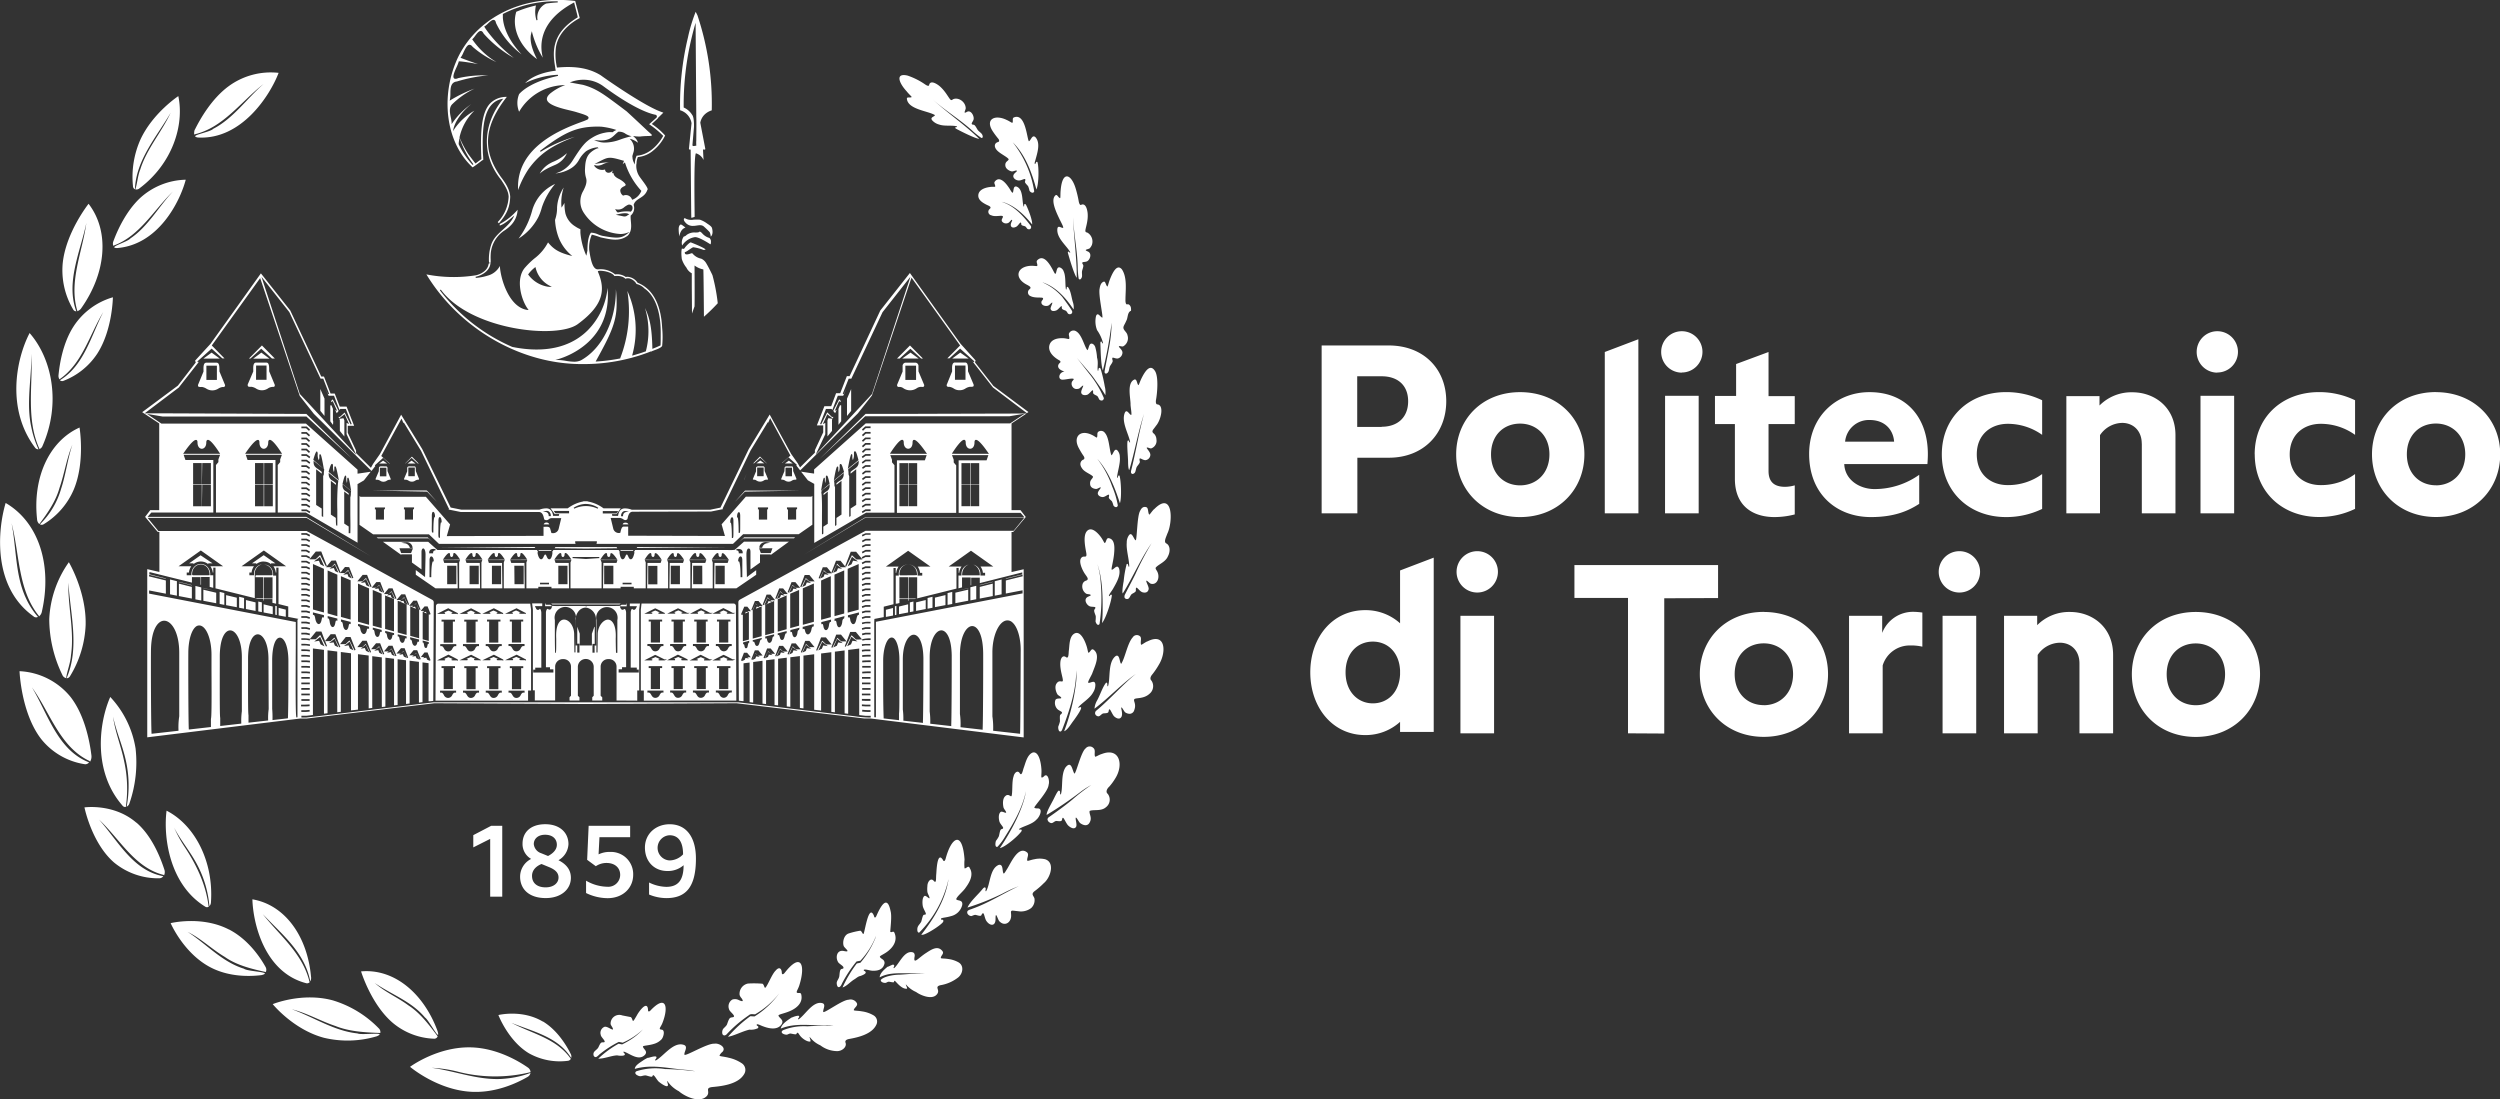 <svg id="Livello_1" data-name="Livello 1" xmlns="http://www.w3.org/2000/svg" viewBox="0 0 700 307.8"><rect x="0" y="0" width="700" height="307.8" fill="#333333" stroke="none"/><defs><style>.cls-1{fill:#fff;}</style></defs><path class="cls-1" d="M461.2,241H442.43V288h10V272.43h8.81c9.76,0,16.08-6.79,16.08-15.81S471,241,461.2,241Zm-1.95,22.81h-6.86V249.63h6.86c4.44,0,7.4,2.48,7.4,7S463.69,263.76,459.25,263.76ZM498,254.07c-10.63,0-17.9,7.6-17.9,17.42s7.27,17.56,17.9,17.56,18-7.67,18-17.56S508.64,254.07,498,254.07Zm0,26.1c-4.51,0-8.14-3.23-8.14-8.68s3.63-8.61,8.14-8.61,8.21,3.3,8.21,8.61S502.58,280.17,498,280.17Zm60.14-1.81c0,7.67,5.12,10.69,11.1,10.69a22.89,22.89,0,0,0,5.66-.74v-8.14a10.43,10.43,0,0,1-2.7.41c-3.16,0-4.64-1.48-4.64-4.44V263h7.34v-7.81h-7.34V242.83l-9.08,3.37v8.94h-5.92V263h5.58Zm37.68-24.29c-9.42,0-16.89,6.93-16.89,17.29,0,11.37,7.81,17.69,17.29,17.69,6.6,0,10.5-1.75,13.53-3.7v-8.14a21.56,21.56,0,0,1-12.52,4c-4.1,0-8.27-2.49-8.47-7h23.28c.06-.54.13-1.95.13-2.76C612.18,261.33,606.26,254.07,595.83,254.07ZM589,267.93a6.69,6.69,0,0,1,6.86-6.06c4.51,0,6.66,3,6.86,6.06Zm45.08,21.12a23.1,23.1,0,0,0,10.09-2.28V277a16.07,16.07,0,0,1-9.62,3.1c-4.65,0-8.68-2.83-8.68-8.62,0-5.58,4-8.54,8.68-8.54a16.54,16.54,0,0,1,9.62,3.09v-9.69a23.1,23.1,0,0,0-10.09-2.28c-10.37,0-18,7.06-18,17.42S623.68,289.05,634.05,289.05Zm38-20.58V288h9.42V266.11c0-7.8-5.86-12-12.05-12a12.55,12.55,0,0,0-9.22,3.7v-2.63h-9.28V288h9.42V266.11a7.66,7.66,0,0,1,6.19-3.43C669.7,262.68,672.06,264.9,672.06,268.47Zm31.62,3c0,10.43,7.6,17.56,18,17.56a23.07,23.07,0,0,0,10.09-2.28V277a16,16,0,0,1-9.62,3.1c-4.64,0-8.68-2.83-8.68-8.62,0-5.58,4-8.54,8.68-8.54a16.5,16.5,0,0,1,9.62,3.09v-9.69a23.07,23.07,0,0,0-10.09-2.28C711.28,254.07,703.68,261.13,703.68,271.49Zm50.73-17.42c-10.63,0-17.9,7.6-17.9,17.42s7.27,17.56,17.9,17.56,18-7.67,18-17.56S765,254.07,754.41,254.07Zm0,26.1c-4.51,0-8.14-3.23-8.14-8.68s3.63-8.61,8.14-8.61,8.21,3.3,8.21,8.61S759,280.17,754.41,280.17Zm-201,22.33H513.21v9.22h15V349.6l10.15.06V311.79l15.07-.07Zm12.79,13.12c-10.63,0-17.9,7.6-17.9,17.43s7.27,17.56,17.9,17.56,18-7.67,18-17.56S576.86,315.62,566.23,315.62Zm0,26.11c-4.51,0-8.14-3.23-8.14-8.68s3.63-8.62,8.14-8.62,8.21,3.3,8.21,8.62S570.8,341.73,566.23,341.73Zm33.16-20.26V316.7h-9.28v32.9h9.42v-19A7.9,7.9,0,0,1,607.2,325a13.72,13.72,0,0,1,3.43.34v-9.56a21.24,21.24,0,0,0-2.42-.2A9.25,9.25,0,0,0,599.39,321.47ZM652,315.62a12.58,12.58,0,0,0-9.22,3.7V316.7h-9.28v32.9h9.42V327.66a7.65,7.65,0,0,1,6.19-3.43c3.16,0,5.51,2.22,5.51,5.79V349.6h9.42V327.66C664.05,319.86,658.2,315.62,652,315.62Zm35.18,0c-10.63,0-17.89,7.6-17.89,17.43s7.26,17.56,17.89,17.56,18-7.67,18-17.56S697.82,315.62,687.19,315.62Zm0,26.11c-4.5,0-8.14-3.23-8.14-8.68s3.64-8.62,8.14-8.62,8.21,3.3,8.21,8.62S691.77,341.73,687.19,341.73ZM326.65,313.48l-2.56.62v2.15l2.56-.49Zm1.48-.78-1,.24v2.72l1-.19Zm3.44-.42-2.7.66v2.39l2.7-.53Zm1.9-.91-1.38.34v3l1.38-.26Zm10-2-3.6.85v2.94l3.6-.69Zm-6.37,1.52-2.95.72v2.66l2.95-.57ZM339,310l-1.31.33v3.31l1.31-.26ZM225.39,290.58a.8.8,0,0,0-.79.52h1.58A.82.82,0,0,0,225.39,290.58Zm-76.07-45.93L145.71,241l-3.62,3.65h.42l3-2.74,3,2.74ZM131.62,243l-2.29,1.67h4.58Zm46.81,33.23-.87,2.06c0,.07-.05.18,0,.24s.24.1.52.07a2.08,2.08,0,0,1,.76.29,1.47,1.47,0,0,0,.88.26h.12a1.65,1.65,0,0,0,.8-.26,1.59,1.59,0,0,1,1-.29.14.14,0,0,0,.1-.06.27.27,0,0,0,0-.25l-.87-2.12v-.82a.45.45,0,0,0-.39-.5,4.56,4.56,0,0,1-.74,0c-.46,0-.94-.06-1.15.14a.49.49,0,0,0-.12.36Zm.31-1h1.82v2.42h-1.82Zm-35.48-30.53h4.58L145.55,243Zm200.26,64.2-3.6.9v0l3.6-.85Zm-215.65-57a.68.68,0,0,0,0,.56c.15.19.58.17,1,.16h.07a3.32,3.32,0,0,1,1.24.49,3.08,3.08,0,0,0,3.27,0,3.18,3.18,0,0,1,1.22-.48h0a.71.71,0,0,0,.65-.17.57.57,0,0,0,0-.55l-1.51-3.65c0-.12,0-.26,0-.42,0-.61,0-1.46-.32-1.82a.67.67,0,0,0-.49-.2h-2.84a.7.7,0,0,0-.49.19c-.35.37-.33,1.22-.32,1.83,0,.16,0,.3,0,.42v.06Zm2.29-5.24h2.94v4h-2.94ZM295,294.72H280.71L279.4,296l1.14-1h14.14ZM189.6,274.05l-1.9-1.92-1.91,1.92h.06l1.76-1.58,1.76,1.58Zm-4.08,4.46c.06.07.23.1.52.07a2,2,0,0,1,.75.29,1.53,1.53,0,0,0,.89.26,1.47,1.47,0,0,0,.92-.26,1.9,1.9,0,0,1,.72-.28h.05a.31.31,0,0,0,.3-.08.23.23,0,0,0,0-.24l-.87-2.11v-.22c0-.33,0-.83-.16-1a.34.34,0,0,0-.23-.08h0a6.07,6.07,0,0,1-.74,0c-.46,0-1-.06-1.16.14a.49.49,0,0,0-.12.36v.88l-.87,2.06A.25.25,0,0,0,185.52,278.51Zm1.18-3.33h1.82v2.42H186.7Zm-.2-1.13h2.21l-1.1-.8Zm5.41,7.88.05,0,2.75,2.84-2.81-3.15c-.69-.05-8.15,0-13.13,0h-2.21Zm-12.27-8.68-1.1.8h2.21Zm-37.83-20.83c.15.19.58.17.95.16h.07a3.44,3.44,0,0,1,1.25.49,3,3,0,0,0,3.26,0,2.56,2.56,0,0,1,1.64-.47.35.35,0,0,0,.27-.18.57.57,0,0,0,0-.54l-1.51-3.65c0-.12,0-.26,0-.42,0-.61,0-1.46-.32-1.82a.67.67,0,0,0-.49-.2h-2.84a.68.68,0,0,0-.49.19c-.35.37-.33,1.22-.32,1.83,0,.16,0,.3,0,.42v.06l-1.53,3.58A.7.7,0,0,0,141.81,252.42Zm2.27-5.8H147v4h-2.94Zm206.27,60.53-3.64.91v.09l3.64-.92Zm-99.53-9.71-.19.28,26.32-.28Zm102,9.09-1.92.48v4.05l1.92-.38Zm-7.1,1.77-1.65.41v3.67l1.65-.32Zm4.62-.61-3.64.92v3.26l3.64-.7ZM209.92,212.74a12.88,12.88,0,0,0-.62,5.08h.46s0,0,0,0V217a12.81,12.81,0,0,1,0-1.4,8.51,8.51,0,0,1,4-6.88l.09-.07a9.9,9.9,0,0,0,1.62-1.36A6.66,6.66,0,0,0,217.3,203a17,17,0,0,1-5,4l0,.05v.37c1.28-.33,3-1.9,4.07-2.8C214.91,208.11,211.1,209.29,209.92,212.74Zm17.79-22.26a6.22,6.22,0,0,0,3.4-3.33,12.79,12.79,0,0,1-3.7,2.36,7.31,7.31,0,0,0-.82.39,7.39,7.39,0,0,0-3.1,3,7.92,7.92,0,0,1,1.84-1.28C225.91,191.28,226.67,190.93,227.71,190.48Zm-10.15,20.6a15.5,15.5,0,0,0,5.53-6,15.06,15.06,0,0,0,1-2.73,19.84,19.84,0,0,1,3.72-6.58,11.7,11.7,0,0,0-6.37,7.21A23.09,23.09,0,0,1,217.56,211.08ZM249.7,298.3h-3.61l.07.23,3.48,0Zm-41.62-78.17a5.57,5.57,0,0,1-2.46,1.22,39.64,39.64,0,0,1-13.86-.25c9.09,15,26.27,25.29,43.92,25.11a51.21,51.21,0,0,0,17.95-3.16s.65-.25,1-.39v.09c.88-.47,2.59-.83,3.14-1.6a25.53,25.53,0,0,0,0-5.09c-.26-5.54-1.92-8.51-3.34-10.14a9.27,9.27,0,0,0-3.54-2.49,3.69,3.69,0,0,0-2.8-1.66,2.07,2.07,0,0,0-.5.06,4.18,4.18,0,0,0-3-.73,6.33,6.33,0,0,0-4.74-1.41c-1.62.11-2.11-2.94-2.49-5.32a9.14,9.14,0,0,1,.72-4.4,22.18,22.18,0,0,1,2.48.77c2.65.56,5,1.17,7.15-.2.17-.15.6-.22.37-.47l.12.12c1.5-1.69.63-3.83.76-5.56a2.75,2.75,0,0,0,.83-3c.62-2,3-1.75,3.85-4.21.54-.3-1.91-3.15-2.39-4a5.51,5.51,0,0,1-.71-3.14c.07,0,.08-.81.1-.82a6.25,6.25,0,0,1,.32-1.21,7.7,7.7,0,0,0,4.36-1.87,12.32,12.32,0,0,0,3.29-4.17,19.57,19.57,0,0,0-3.74-3.23l1.54-1.41a1,1,0,0,0,.22-.31l1.48-1.44-.9-.34c-5.15-1.95-16.49-10-16.63-10.13-4-2.46-8.46-2.5-12.25-2.16a16.15,16.15,0,0,1-.3-5.66c.52-3.5,3.26-6.41,6.67-8.2l-1.27-4.79c-16.48-2-28.95,6.16-33.46,17.24-4.25,10.45-2.46,22.39,4.36,29l.36.35c.81-.48,1.93-1.39,2.68-1.95l.31-.14,0-.12c0-.68-.08-1.35-.11-2-.11-5.78-.29-14.13,5.69-15-5.65,7-6.31,15.67-.57,22.71,1,1.54,2,3,2.1,4.68a10.9,10.9,0,0,1-3.06,7.14l.32.34,0,0c2.51-2.83,3.07-4.87,3.18-7.43-.14-2.16-1.43-4-2.64-5.59-5.25-7.42-4.75-14.12,1.69-22.37a6.31,6.31,0,0,0-4.66,1.81c-2.16,2.27-2.89,6.91-2.46,15.53v.08l-1.66,1.23-.09-.12c-.55-.69-1.27-1.64-1.93-2.54a29.23,29.23,0,0,1-2.44-4.63l0-.05v0a14.73,14.73,0,0,1,4.16-7.45,16.86,16.86,0,0,0-5.51,5l-.48.73.16-.79a9.8,9.8,0,0,1,.77-1.91,16.33,16.33,0,0,1,4.19-4.87,20.6,20.6,0,0,0-5.25,5.25l-.26.35,0-.43a9,9,0,0,0-.23-1.45c-.26-1.32-.57-2.81.5-3.78a23.14,23.14,0,0,1,6.16-4.28,37.35,37.35,0,0,0-6.66,3.19l-.31.18.08-.34a9.36,9.36,0,0,0,.12-1.59c0-1.52.06-3.25,1.81-3.43a42.92,42.92,0,0,1,8.79-1.72h-.55a32.45,32.45,0,0,0-7.87.78c-.56.24-.94.26-1.16.05-.43-.43,0-1.58.72-3.15a12.71,12.71,0,0,0,.59-1.48l0-.13H201c1.56.13,3.45.45,5.22.78-1.34-.45-2.91-1-4.72-1.7l-.2-.08.14-.16a7.2,7.2,0,0,0,.7-1.33c.48-1,1-2.08,1.64-2.14.31,0,.62.15.93.57a27.46,27.46,0,0,0,6.68,4.29,22.1,22.1,0,0,1-6.73-6.29l-.08-.11.11-.09a6.38,6.38,0,0,0,.75-.91c.49-.65,1-1.32,1.52-1.32H207c.31,0,.57.27.8.74a33.3,33.3,0,0,0,8.44,6.81,37.84,37.84,0,0,1-7.63-7.78c-.21-.3-.4-.59-.58-.88l-.09-.14.15-.07a6.25,6.25,0,0,0,.9-.76c.65-.61,1.27-1.18,1.76-1,.25.09.41.35.49.82a23.58,23.58,0,0,0,7.18,8.8c-4-4.31-5.09-7.91-5.25-10.25,0-.34,0-.68,0-1v-.09l.08,0a31.77,31.77,0,0,1,15-3.51h.28v.31c-1.1.06-2.19.17-3.24.32a4.23,4.23,0,0,0-2.41,4.61l-.3.07a7.92,7.92,0,0,1-.14-4.15,32.25,32.25,0,0,0-5.51,1.77c-1.39,4.5.93,9.75,5.82,13.26-.74-1.36-2.35-4.78-1.62-7.28l.16-.55.13.56a26.09,26.09,0,0,0,2.94,6.87c-1-3.91-.72-10.37,8.59-15.38l.17-.1.05.2c1,3.94,1,3.94.92,4l0,0c-7.77,4.7-6.86,10.27-6.26,14,0,.28.09.54.12.79l0,.15-.16,0c-1.39.16-5.84.86-8.39,3.46a23.42,23.42,0,0,1,8.91-2.33l.25,0h0l.07.3h0c-7,1.48-10,4.05-10.91,5.11a6.49,6.49,0,0,0,0,4.93,15,15,0,0,1,12-7.43l.9-.06-.83.35a14.54,14.54,0,0,0-3.33,2c-.75.65-1.06,1.25-.94,1.79.36,1.51,4.07,2.43,6.52,3,.74.18,1.38.34,1.84.49,2.2.66,3.18,1,3.28,1.47a.62.62,0,0,1-.3.57,14.6,14.6,0,0,1-1.59.64c-5.1,1.89-18.51,6.86-17.83,19.09a26.75,26.75,0,0,1,2.95-5.9c3-4.14,6.45-6.57,12.93-9a39,39,0,0,0-9.58,4.21l-.17-.26c6.95-5.27,10.4-7,17.15-6.78a20.53,20.53,0,0,1,3.86.8l.37.12-.34.17a2.51,2.51,0,0,0-.68.46l0,0h-.07a7,7,0,0,0-2.12.14,10.14,10.14,0,0,0-3.49,1.35c-2,1.21-2.94,2.32-5.62,6.56a8.2,8.2,0,0,1-4.76,3.49,9.81,9.81,0,0,0,4.49-1.5,6.35,6.35,0,0,0,2.19-2.41,8.17,8.17,0,0,1,1.93-2.31,7.09,7.09,0,0,1,3.09-1.09h.17l.07.08.16.21-.27,0h-.08a6.47,6.47,0,0,0-2.13,1.4c-1.18,1.25-1.26,3-1.33,4.6a7.66,7.66,0,0,0,.3,2.27c.39,1.22-.18,2.47-.79,3.66a5.74,5.74,0,0,0,.12,6.05,13.12,13.12,0,0,0,10.29,6h.12a5.39,5.39,0,0,0,1.58-.27l.89-.3-.75.57c-1.53,1.16-2.6,1.26-6.34.61a6.3,6.3,0,0,1-1.73-.49,5.2,5.2,0,0,0-2-.49c-.48.59-1,1.95-1,5l-.3,1.45-.19-.42a19.9,19.9,0,0,1-1.48-6s0-.68,0-1a8.08,8.08,0,0,1-1.47-.8,6.09,6.09,0,0,1-2.72-3.61,12.35,12.35,0,0,1-.25-2.95h0l-.83,1.32-.05-.44a13.51,13.51,0,0,1,.65-5.19,11.4,11.4,0,0,0-1.86,5.52,10.16,10.16,0,0,1-.57,3.54,16.62,16.62,0,0,0,.83,4.44,12.23,12.23,0,0,0,3.49,5.24l.5.43-.64-.16c-3.34-.88-4.7-1.89-6.14-3.65a13.37,13.37,0,0,1-3.85,4.53,22.51,22.51,0,0,0-2.48,2.4c-2.94,3.16-1.13,9.28.66,11.68l.23.3-.37,0c-5.15-.74-7.49-8.77-7.68-12.31a5.43,5.43,0,0,1-3.5,2.73,13.79,13.79,0,0,1-3.24.61l-.06-.3.75-.21s3.31-1,3.43-3.73l-.51.25A3.28,3.28,0,0,1,208.08,220.13Zm-7.28-35.54c0-.39.08-.78.14-1.16l.1-.6.19.57a24.42,24.42,0,0,0,3.7,6.85l-.23.2a23.09,23.09,0,0,1-3.89-5.78l0,0Zm43.57-11.73c-3.08-2.27-5.31-3.91-8.8-4.84l-3.66-.67.53-.19a9.7,9.7,0,0,1,3.28-.56h.12a9.29,9.29,0,0,1,5.45,1.8c8.65,6.39,13.09,7.71,14.6,8a.48.48,0,0,1,.39.35.51.51,0,0,1-.15.52l-2,1.79a25.26,25.26,0,0,1,3.86,3.18l.07.08-.05.09s-2.59,5.14-7.38,5.46a5.62,5.62,0,0,0-.49,1.91l0,.56-.27-.5a3.59,3.59,0,0,1-.41-1.68c-.09-.09,0-.27.17-.91a6,6,0,0,0,.18-.59,3.7,3.7,0,0,0-.79-3.17l-.33-.36.48.11a6.64,6.64,0,0,1,1.83,1,3,3,0,0,0-1-1.55l-.36-.33.49.06a9.13,9.13,0,0,0,1.56.07c.67-.09,1.32-.11,1.84-.13s1.3,0,1.35-.18,0-.16-.53-.68v0c-.16-.11-.48-.41-1.24-1.13-1.56-1.46-4.64-4.35-5.38-5l-.16-.11C246.42,174.38,245.33,173.57,244.37,172.86Zm-4.74,11-.92-.38,1,.08c2.93.26,3.94-.71,4.92-1.65a10.4,10.4,0,0,1,.88-.76l.06,0a3.08,3.08,0,0,1,2,.61,6.22,6.22,0,0,0,1.07.49l.56.17-.57.13a25.74,25.74,0,0,0-2.67.82,12.57,12.57,0,0,1-4.25.82A5.85,5.85,0,0,1,239.63,183.82Zm4.18,8.83a.23.23,0,0,1,0-.25,2.29,2.29,0,0,0,.1-.48,1.41,1.41,0,0,1-1,.67,1,1,0,0,1-.94-.35.79.79,0,0,1-.17-.56,2.73,2.73,0,0,1-2.88-.81c-.1-.11-.21-.23-.12-.35s.21-.06.3,0l.15.05a3.16,3.16,0,0,0,2-.39,5,5,0,0,1,1.75-.49,17,17,0,0,0-2.82.26l-.44.07-.89.12,1.26-.65c2.61-1.34,2.82-1.45,6.83-.26l.16,0-.39,1a4.54,4.54,0,0,1,.48-.39l.17-.12.06.2a20.88,20.88,0,0,0,4.44,7.65l.07.07,0,.09a4.29,4.29,0,0,1-2.44,2.4l-.14,0-.06-.13a1.79,1.79,0,0,0-2.4-1l-.08,0-.06-.06a1.77,1.77,0,0,1-.7-1.49c.09-.44.49-.81,1.18-1.11.32-.17.32-.32.33-.38s-.21-.67-1.69-1.53c-1-.47-1.7-1-1.71-1.76A.2.2,0,0,1,243.81,192.65Zm4.5,11.73a1.32,1.32,0,0,0-.25.16,1.21,1.21,0,0,1-.79.3h-.2l-2.29-.47.63-.16c.09,0,2.15-.57,2.92-.08l.25.16Zm.26-.94,0,0h0a9.55,9.55,0,0,0-3.16.29h0l-.05,0a1.45,1.45,0,0,1-.52-.57l-.24-.39.38.1a2.58,2.58,0,0,0,2.26-.7,7.37,7.37,0,0,1,.92-.57,1,1,0,0,1,1.22.34,1.3,1.3,0,0,1-.4,1.55C248.76,203.56,248.61,203.47,248.57,203.44ZM220.31,221.2l-.07-.09.07-.09a9.68,9.68,0,0,1,1.8-1.84l.18-.14.06.22a7.62,7.62,0,0,0,3.9,5l.63.33-.71,0-.46-.05A8.49,8.49,0,0,1,220.31,221.2Zm13.77,13.87c7.57-5.53,7.76-9.87,5.72-14.69l-.05-.1.08-.08c.29-.26,1.75,0,1.82,0,.67.13,2.24.51,2.76,1.37.49-.06,2.22-.19,3.07.76a1.9,1.9,0,0,1,1.44,0,3.34,3.34,0,0,1,1.68,1.46,4.47,4.47,0,0,1,2.24,1.28c1.35.88,4.53,3.88,4.53,12.32,0,1.51,0,2.67-.05,3.53v.09l-.08,0c-.71.33-1.35.61-2,.86l-.21.09v-.23c-.13-5.8-.75-8.46-2.06-11.2a22.13,22.13,0,0,1,.25,12.05l0,.08-.07,0c-1.11.4-2.3.77-3.53,1.12l-.25.07.06-.26a26.55,26.55,0,0,0-1.4-17.86,36.43,36.43,0,0,1-2,18.84l0,.08-.08,0a51.71,51.71,0,0,1-6.51.84l-.28,0,.13-.25c3.94-7.11,5.68-10.72,5.73-15.53a33.07,33.07,0,0,0-.2-4.47c.09,8.54-3.76,16.59-9.79,19.92a4.41,4.41,0,0,1-1.94.39,14.94,14.94,0,0,1-2.37-.26,17.24,17.24,0,0,0-1.91-.22l-.94,0,.9-.27c2.63-.78,15-5.25,13.72-19.92a19.6,19.6,0,0,1-5.58,11.9c-6.21,6.14-14.91,5.9-21.12,4.62h0A51.14,51.14,0,0,1,195.89,226l-.35-.46.12-.1.12-.09.36.47C204.77,236.74,228.23,239.23,234.08,235.07ZM245,297.44H227.89l-.22.34,8.77.1,8.76-.1Zm78.65-45a.32.32,0,0,0,.28.17h.21a1.76,1.76,0,0,1,1.17.36,3.31,3.31,0,0,0,3.76,0,2.21,2.21,0,0,1,1.57-.36h.15a.36.36,0,0,0,.29-.17.57.57,0,0,0,0-.54l-1.54-3.65v-1.44a.92.92,0,0,0-.81-1H325.9a.92.92,0,0,0-.8,1l0,1.5-1.5,3.59A.57.57,0,0,0,323.62,252.4Zm2.22-5.78h3v4h-3ZM122.46,311.17l3.63.7v-3.26l-3.63-.92Zm-2.48-.49,1.92.38V307l-1.92-.48Zm26.23-9.17a3.16,3.16,0,0,1,2.06.73V302h1.21l-3.27-2.28L142.93,302h1.21v.23a3.12,3.12,0,0,1,2.07-.74Zm-16.92,7.42,3.6.85v0l-3.6-.9Zm194.07,5-.42.1v2.48l.42-.09Zm-196.28-1.84,1.65.32v-3.67l-1.65-.41Zm-4.62-4.83,3.63.92v-.09l-3.63-.91Zm13.2,3.22h0l.67.16Zm31.87-45.55,1.26,1.56c0-.53,0-1.22,0-1.93,0-1,0-2,0-2.58l-.25-.61-1.15.18.13.3Zm-2-8.35,1.24,2.75-.53-.25.42.9.52-.64-1.64-3.25-.48.47.13.29Zm144,4.17,1.16-1.43v-6.11l-1.16,2.69Zm-181,39L125.33,302h1.21v.23a3.25,3.25,0,0,1,4.13,0V302h1.21Zm37.06-37.64c0-1.17,0-3.1,0-3.37v0l-.41-1-.33.05v4.44l.75,1C165.65,263,165.66,262.6,165.66,262.1Zm-2.36-6.23-1.17-2.69v6.11l1.17,1.43Zm143.91,2.89v4.45l.76-1v-4.44l-.33-.05ZM191.72,327.88l.2-.15v0Zm-42.27-11.49.42.09V314l-.42-.1Zm42.38-1.58-.18.17.19-.15Zm-41.44,1.77,2,.39v-2l-2-.5Zm41.44-.53v0l-.19-.46-.66.1Zm-3-1.31-.24-.6-.85.13Zm-49.5-.3,1.38.26v-3l-1.38-.34Zm1.9.36,2.7.53v-2.39l-2.7-.66Zm8.45-9.36h-.84v-.38a2.69,2.69,0,0,0-1.36-2.44,2.47,2.47,0,0,0-1.1-.26,2.59,2.59,0,0,1,2.28,2.81l0,0,0,.08c-.05.11-.06.12-3.31.09H144l-.13.54h2.22v5.95h-2.29l.62.16h1.67v.42l.14,0V312h2.42v1.06l.6.15.43.11Zm-1,6.43h-2.42v-5.95h2.42Zm-13,1.85,3,.57v-2.66l-3-.72Zm-1.81-.35,1.31.26v-3.31l-1.31-.33Zm10.82,2.1,1,.19v-2.72l-1-.24Zm1.49.29,2.56.49V314.1l-2.56-.62Zm-16.87-3.27,3.6.69v-2.94l-3.6-.85Zm66.63-15.05,26.32.28-.19-.28Zm87.27-18.93c0,.06.18.07.31.08a1,1,0,0,1,.65.22,1.82,1.82,0,0,0,2.06,0,1.35,1.35,0,0,1,.93-.22h.09a.15.15,0,0,0,.11-.06.27.27,0,0,0,0-.25l-.89-2.12v-.82a.45.45,0,0,0-.39-.5,6.07,6.07,0,0,1-.74,0l-.47,0a1,1,0,0,0-.68.16.49.49,0,0,0-.12.36v.88l-.86,2.06C283.15,278.43,283.17,278.49,283.19,278.51Zm1.16-3.33h1.82v2.42h-1.82Zm8.88-1.93-1.11.8h2.21ZM248,290.73a1.12,1.12,0,0,0-1,0,.61.61,0,0,0-.28.37h1.6A.61.61,0,0,0,248,290.73Zm32.72-12.11,0-.07.73-1.71Zm.23,3.31H281l15.29-.29H294.1c-5,0-12.44,0-13.13,0l-2.82,3.15Zm12.33,14H280.7l-2.58,2.28h0a10,10,0,0,1-2,.06h-25.9l-.27.41h0v.21H250l0,.18c-.06.3-.37,1.8-1,1.8-.37,0-.56-.41-.72-.77s-.25-.57-.42-.57-.28.28-.4.55-.34.79-.75.79c-.6,0-.81-1.38-.86-1.81l0-.17h0v-.21h0l-.27-.41H227.33l-.27.41H227v.21h.05l0,.17c0,.43-.26,1.81-.87,1.81-.4,0-.58-.42-.74-.79s-.24-.55-.4-.55-.3.29-.43.57-.34.77-.72.77c-.64,0-1-1.5-1-1.8l0-.18h.08v-.21h0l-.27-.41h-27.8l-.05,0-1.93-1.71-.66-.59H179.59l5.12,3.67v-.16h3v2.3l2.68,1.92v-4.87c0-.58.2-1,.5-1s.63.62.63,1.66c0,1.2-.13,6-.13,6.06v.3l-.24-.18c-.17-.13-.46-.34-.77-.59-.53-.4-1.16-.89-1.59-1.19v1.3L194.3,309h6.23l-.09-7.1h-3.68l-.27-.81h4.69l-.25.67V309h5.86l-.08-7.1H203l-.28-.81h4.69l-.24.67V309h5.86l-.09-7.1h-3.68l-.27-.81h4.69l-.25.67V309h5.86l-.08-7.1h-3.68l-.28-.81H220l-.24.67V309h3.34v-.43h3.68V309h4.93l-.09-7.1h-3.68l-.28-.81h4.7l-.25.67V309h8.71v-7.24l-.25-.67h4.69l-.27.81h-3.68l-.09,7.1h4.92v-.43h3.69V309h3.34v-7.24l-.25-.67h4.7l-.28.81h-3.68l-.09,7.1h5.87v-7.24l-.25-.67h4.69l-.27.81H259.9l-.09,7.1h5.86v-7.24l-.25-.67h4.7l-.28.81h-3.68l-.09,7.1h5.86v-7.24l-.24-.67h4.69l-.27.81h-3.68l-.09,7.1h6.22l5.54-3.79v-1.29c-.77.56-2,1.48-2.36,1.77l-.24.18v-.3c0-.05-.13-4.86-.13-6.06,0-1,.23-1.66.62-1.66s.51.4.51,1v4.87l2.67-1.92v-2.3h3v.16Zm-107.52.15.33,0a1.65,1.65,0,0,1,1.79,1.46v.15h-.77l0-.11a1.67,1.67,0,0,0-1.32-1.17l-1.09-.15Zm1.7,3.05H184.7l-.49-1.34H188Zm6.35,2.4-.2-.12c-.09.08-.48.64-.48,4.32v.15h-.49v-4.69a2.14,2.14,0,0,1,.12-.8c.11-.27.28-.32.37-.32.36,0,.68.57.68,1.19Zm.48-3.15a.69.69,0,0,0-.46.15.7.7,0,0,0-.19.53v.15h-1.09v-.15a1,1,0,0,1,.34-.87,1.66,1.66,0,0,1,1.46-.11Zm3.29,4.3h2.57v5.17h-2.57Zm6.27,0h2.57v5.17h-2.57Zm6.26,0h2.57v5.17h-2.57Zm6.27,0H219v5.17h-2.57Zm-20-1.68.16-.24c.54-.81,1.28-1.75,1.64-1.62.13,0,.2.17.2.39,0,1,.9.87.9,0q0-.34.21-.42h.06c.38,0,1,.87,1.51,1.63l.15.24Zm6.27,0,.16-.24c.54-.81,1.28-1.75,1.63-1.62q.21.06.21.39c0,1,.89.87.89,0q0-.34.21-.42h.07c.38,0,1,.87,1.5,1.63l.15.24Zm6.26,0,.16-.24c.54-.81,1.27-1.75,1.64-1.62.13,0,.2.17.2.39,0,1,.9.87.9,0q0-.34.21-.42h.06c.38,0,1,.87,1.51,1.63l.15.24Zm6.27,0,.16-.24c.54-.81,1.27-1.75,1.63-1.62q.21.06.21.39c0,1,.89.87.89,0q0-.34.21-.42h.07c.38,0,1,.87,1.5,1.63l.15.24Zm10.91,6.89h-2.51v-.45h2.51Zm2.61-5.21h2.57v5.17h-2.57Zm15.41,5.17h-2.57v-5.17h2.57ZM227.56,301l.16-.24c.54-.81,1.27-1.75,1.63-1.62q.21.06.21.39c0,1,.89.87.89,0,0-.23.08-.37.22-.42h.06c.38,0,1,.87,1.5,1.63l.16.24Zm8.87-.21h0l-3.74-.25v-.31h7.48v.31Zm4,.21.15-.24c.49-.76,1.13-1.63,1.51-1.63h.06q.21.07.21.42c0,.85.9.94.9,0,0-.22.07-.35.2-.39.36-.12,1.1.81,1.64,1.62l.16.24Zm8.77,6.89h-2.5v-.45h2.5Zm7.24,0h-2.57v-5.17h2.57ZM252.83,301l.16-.24c.48-.76,1.12-1.63,1.5-1.63h.06q.21.07.21.42c0,.85.9.94.9,0q0-.33.21-.39c.36-.12,1.09.81,1.63,1.62l.16.24Zm9.92,6.85h-2.57v-5.17h2.57Zm6.27,0h-2.57v-5.17H269Zm6.27,0h-2.58v-5.17h2.58ZM259.1,301l.15-.24c.48-.76,1.13-1.63,1.51-1.63h.06q.21.07.21.42c0,.85.89.94.89,0q0-.33.21-.39c.35-.12,1.09.81,1.63,1.62l.17.24Zm6.26,0,.16-.24c.48-.76,1.12-1.63,1.5-1.63h.06c.14.05.22.19.22.42,0,.85.89.94.89,0q0-.33.21-.39c.36-.12,1.09.81,1.63,1.62l.16.24Zm6.27,0,.15-.24c.48-.76,1.13-1.63,1.51-1.63h.06q.21.07.21.42c0,.85.89.94.89,0q0-.33.21-.39h.07c.38,0,1,.87,1.56,1.63l.17.24Zm8.59,4.88h-.49v-.15c0-3.68-.39-4.24-.47-4.32l-.2.12v-.27c0-.62.32-1.19.67-1.19.1,0,.27.05.38.32a2.4,2.4,0,0,1,.11.8Zm.1-6.67h-1.1v-.15a.69.69,0,0,0-.18-.53.71.71,0,0,0-.47-.15l-.05-.3a1.67,1.67,0,0,1,1.45.11,1,1,0,0,1,.35.87Zm5.14-2.69a2.07,2.07,0,0,1,1.65-.44l.95.17-.95.13a1.66,1.66,0,0,0-1.32,1.17l0,.11H285v-.15A1.28,1.28,0,0,1,285.46,296.56Zm-.06,2.61-.48-1.34h3.73l-.48,1.34Zm-1.25-25.12h2.22l-1.11-.8Zm2.93,0-1.91-1.92-1.91,1.92h.24l1.76-1.58,1.76,1.58ZM193.47,296l-1.31-1.25H177.84l.34.25h14.15Zm52.36,17.52.2-.15.14-.09H226.7l.1.07a2,2,0,0,1,.24.17Zm-51.39.52-.13,26.42h25.92v-2.84h.84V315l-.23-1.71H195.07A.71.71,0,0,0,194.44,314Zm5.64,24.17-.18,0c-.46-.05-.63.21-.88.63a1.3,1.3,0,0,1-1.14.85h-.11a1.31,1.31,0,0,1-1.13-.85c-.25-.42-.41-.69-.88-.63l-.17,0v-.56h4.49ZM196,331.32v-.54h3.77v.54h-.6v5.89h-2.57v-5.89Zm4.63-2-.28-.13H200c-1,0-1.15,0-1.21-.12l0-.09.1-.15h.34l-1.31-.57-1.28.56c.24,0,.33,0,.38.12l0,.09-.11.16h-2.18l3.17-1.61.07,0,1.23.63,1.24.65c.07,0,.08,0,.1.11l0,.09.09,0h-.08Zm-4.63-11v-.54h3.77v.54h-.6v5.89h-2.57v-5.89Zm4.13,6.3v.57l-.18,0h-.12c-.37,0-.53.25-.76.63a1.3,1.3,0,0,1-1.14.85h-.1a1.31,1.31,0,0,1-1.14-.85c-.25-.42-.43-.7-.88-.63l-.17,0v-.57Zm6.37,13.59-.17,0c-.47-.05-.64.21-.89.63a1.29,1.29,0,0,1-1.14.85h-.1c-.64,0-.91-.47-1.13-.85s-.42-.69-.89-.63l-.17,0v-.56h4.49Zm-4.13-6.86v-.54h3.77v.54h-.6v5.89h-2.57v-5.89Zm10.5,6.86-.17,0c-.46-.05-.63.21-.88.63a1.32,1.32,0,0,1-1.15.85h-.1c-.64,0-.91-.47-1.13-.85s-.42-.68-.88-.63l-.18,0v-.56h4.49Zm-4.12-6.86v-.54h3.76v.54h-.6v5.89h-2.57v-5.89Zm10.5,6.86-.18,0c-.46-.05-.63.21-.88.63a1.3,1.3,0,0,1-1.14.85h-.11c-.64,0-.91-.47-1.13-.85s-.42-.69-.88-.63l-.17,0v-.56h4.49Zm-4.13-6.86v-.54h3.76v.54h-.59v5.89h-2.58v-5.89ZM217,314.58h0l1.49.77,1,.52c.07,0,.09.05.1.11l0,.1.1,0h-.09l0,.14-.26-.09h-.35c-1,0-1.15,0-1.21-.12l-.05-.09.11-.15h.33l-1.3-.57-1.29.56c.25,0,.34,0,.38.12l.05.09-.11.16H213.8Zm-1.89,3.71v-.54h3.76v.54h-.59v5.89h-2.58v-5.89Zm4.13,6.3v.57l-.18,0h-.12c-.37,0-.54.25-.76.63a1.29,1.29,0,0,1-1.14.85h-.11c-.64,0-.91-.46-1.13-.85s-.41-.68-.88-.63l-.17,0v-.57Zm-2.24,3,.06,0,1.57.81.92.48c.07,0,.09,0,.1.11l0,.09.1,0h-.09l0,.17-.26-.12h-.35c-1,0-1.15,0-1.21-.12l-.05-.09.11-.15h.33l-1.3-.57-1.29.56c.25,0,.34,0,.38.12l.05.09-.11.16H213.8Zm-6.38-13h.06l1.45.75,1,.54c.08,0,.09,0,.11.11l0,.1.09,0h-.08l0,.15-.26-.1h-.36c-1,0-1.14,0-1.21-.12l0-.09.11-.15h.33l-1.3-.57-1.29.56c.25,0,.34,0,.38.12l.05.09-.11.16h-2.19Zm-1.88,3.71v-.54h3.76v.54h-.6v5.89h-2.57v-5.89Zm4.12,6.3v.57l-.17,0h-.12c-.37,0-.54.25-.76.63a1.3,1.3,0,0,1-1.15.85h-.1c-.64,0-.91-.47-1.13-.85s-.42-.7-.88-.63l-.18,0v-.57Zm-2.23,3,.06,0,1.57.81.92.48c.07,0,.08,0,.1.11l0,.1.09,0h-.08l0,.18-.28-.13h-.35c-1,0-1.14,0-1.21-.12l0-.09.11-.15h.33l-1.3-.57-1.29.56c.25,0,.34,0,.38.12l.05.09-.11.16h-2.19Zm-6.38-13h.06l1.49.77,1,.52c.08,0,.09.05.11.11l0,.1.09,0h-.08l0,.14-.26-.09h-.35c-1,0-1.14,0-1.21-.12l0-.09.11-.15h.33l-1.3-.57-1.29.56c.24,0,.33,0,.38.12l0,.09-.1.16h-2.19Zm-1.89,3.71v-.54h3.77v.54h-.6v5.89h-2.57v-5.89Zm4.13,6.3v.57l-.17,0h-.12c-.37,0-.54.25-.77.63a1.27,1.27,0,0,1-1.14.85h-.1c-.64,0-.91-.47-1.13-.85s-.42-.7-.89-.63l-.17,0v-.57Zm-2.23,3,.06,0,1.57.81.91.48c.08,0,.09,0,.11.11l0,.09.09,0h-.08l0,.17-.27-.12h-.35c-1,0-1.14,0-1.21-.12l0-.09.11-.15h.33l-1.3-.57-1.29.56c.24,0,.33,0,.38.12l0,.09-.1.16h-2.19Zm-6.32-13,1.51.78,1,.51c.07,0,.08,0,.1.11l0,.1.09,0h-.08l0,.15-.27-.1H200c-1,0-1.15,0-1.21-.12l0-.09.1-.15h.34l-1.31-.57-1.28.56c.24,0,.33,0,.38.12l0,.09-.11.16h-2.18l3.16-1.6Zm52.86,25.84v-2.84h.54V314.94l.22-1.69h-2.84V314h2l-.09.21c-.14.35-.37.76-.69.81a.55.55,0,0,1-.52-.27s-.08,0-.09,0c-.19.09-.37.73-.36,1.05v15.4h1.7v.56h.56v.81h-5.64v-.9h.95v-.58h1.14V315.79c0-.32-.16-.91-.38-1,0,0-.09,0-.22.05a.51.51,0,0,1-.5.16c-.29-.07-.5-.44-.59-.76l-.06-.2h1.91v-.77h-.12v.32h-1.3l-.41.3,0,0c-.23.06-1.31.06-6.53.06h-2.87v.22l-.18-.18-.13.09v-.13H229.2a16.93,16.93,0,0,1-2.33-.05h0l-.42-.3h-1.29v-.32H225V314H227l-.24.59a.62.62,0,0,1-.45.37.57.57,0,0,1-.5-.18.19.19,0,0,0-.2,0c-.23.12-.38.69-.38,1V331.1h1.14v.58h.95v.9h-5.65v-.81h.57v-.56h1.7V315.82c0-.32-.17-1-.36-1.07a.13.13,0,0,0-.1,0,.55.55,0,0,1-1-.08l-.34-.68h2.06v-.77h-2.84l.22,1.67v22.67h.54v2.84h5.69V331a2.13,2.13,0,0,1,2.22-2.18h0a2.11,2.11,0,0,1,2.22,2.18v8.06l-.41.45v.9h2.78v-.89l-.45-.44V331a2.22,2.22,0,0,1,4.44,0v8.07l-.41.44v.9H241v-.89l-.45-.44V331a2.11,2.11,0,0,1,2.21-2.18h0A2.11,2.11,0,0,1,245,331v9.41ZM233.5,326.94h-.3l-.07-5.32c-.14-2.35-1.55-3.87-2.82-3.87h-.08c-1.16.06-2.32,1.49-2.12,5.31,0,2.37,0,3.34-.07,3.73v.1h0c0,.17-.06.18-.12.18h0c-.06,0-.1,0-.13-.18h0a1,1,0,0,0,0-.11c0-.42-.05-1.48-.06-4.13,0-2.17,0-4.44,0-4.77a3,3,0,1,1,5.85,0Zm5.81-1.92h-.45v2h-.6v-2.47h.63V319.8h-.11l-.68,1.92h0V325h-3.41v-3.3h0l-.68-1.92H234v4.72h.62V327H234v-2h-.45v-7.13a3.77,3.77,0,0,1,1-2.67,2.67,2.67,0,0,1,1.86-.81h0a3.25,3.25,0,0,1,2.82,3.48Zm5.53,1.88h0v-.09c0-.4-.05-1.37-.07-3.73.2-3.83-1-5.26-2.12-5.32s-2.76,1.47-2.91,3.87l-.06,5.32h-.31l0-9.05a3,3,0,1,1,5.86,0c0,.33,0,2.59,0,4.77,0,2.65,0,3.71,0,4.14v.1h0c0,.19-.07.19-.14.18S244.87,327.08,244.84,326.9ZM325,244.65h4.58L327.32,243Zm-41,70.09,1.1-.47-.86-.13Zm-3.07,13,.2.15-.19-.18Zm.09-12.92v0l.19.15Zm.85.86-.67-.1-.19.48Zm-3.33,24.76L278.43,314a.71.71,0,0,0-.64-.75H252L251.8,315v22.61h.84v2.84Zm-20.4-2.25-.17,0c-.46-.05-.63.21-.88.63a1.32,1.32,0,0,1-1.15.85h-.1c-.64,0-.91-.47-1.13-.85s-.42-.69-.88-.63l-.18,0v-.56h4.49ZM254,331.32v-.54h3.77v.54h-.6v5.89h-2.57v-5.89Zm10.5,6.86-.17,0c-.46-.05-.63.21-.88.63a1.3,1.3,0,0,1-1.14.85h-.11c-.64,0-.91-.47-1.13-.85s-.42-.69-.88-.63l-.18,0v-.56h4.49Zm-4.12-6.86v-.54h3.76v.54h-.59v5.89H261v-5.89Zm4.54-2.16-.09,0a.09.09,0,0,1-.09,0h-1c-.5,0-.58,0-.62-.14l0-.1.12-.13h.32l-1.3-.57-1.3.57h.42l0,.36h-2.23l3-1.57c.09,0,.1,0,1.93.9l.71.36a.11.11,0,0,1,.08.05l0,.05v.1l.11,0Zm-4.54-10.87v-.54h3.76v.54h-.59v5.89H261v-5.89Zm4.12,6.3v.57l-.17,0h-.12c-.37,0-.54.25-.76.63a1.29,1.29,0,0,1-1.14.85h-.11c-.64,0-.91-.47-1.13-.85s-.43-.7-.88-.63l-.18,0v-.57Zm6.38,13.59-.18,0c-.46-.05-.63.21-.88.63a1.3,1.3,0,0,1-1.14.85h-.11c-.64,0-.91-.47-1.13-.85s-.41-.69-.88-.63l-.17,0v-.56h4.49Zm-4.13-6.86v-.54h3.76v.54H270v5.89h-2.57v-5.89Zm4.56-2.17-.11.05h-1.69l0-.36h.4l-1.31-.57-1.3.57h.42l0,.36h-2.24l3-1.57c.1-.05.12,0,1.93.9l.71.36h.73l-.54.23.05,0Zm-4.56-10.86v-.54h3.76v.54H270v5.89h-2.57v-5.89Zm4.13,6.3v.57l-.18,0h-.12c-.37,0-.53.25-.76.63a1.29,1.29,0,0,1-1.14.85h-.1a1.3,1.3,0,0,1-1.14-.85c-.25-.42-.41-.7-.88-.63l-.17,0v-.57Zm6.37,13.59-.17,0c-.46-.05-.64.21-.89.63a1.3,1.3,0,0,1-1.14.85H275a1.31,1.31,0,0,1-1.14-.85c-.24-.42-.42-.68-.88-.63l-.17,0v-.56h4.49Zm-4.13-6.86v-.54h3.77v.54h-.6v5.89h-2.57v-5.89Zm4.66-2.17h-.1l-.11.05h-1.68l0-.36h.4l-1.31-.57-1.3.57h.42l0,.36h-2.24l3.05-1.57c.09,0,.09-.05,1.92.9l.72.36h.73l-.55.23Zm-4.66-10.86v-.54h3.77v.54h-.6v5.89h-2.57v-5.89Zm4.13,6.3v.57l-.17,0H277c-.37,0-.53.25-.76.63a1.3,1.3,0,0,1-1.14.85H275a1.29,1.29,0,0,1-1.13-.85c-.25-.42-.42-.7-.89-.63l-.17,0v-.57Zm-.45-9.1c.32.17.65.34.75.38h.76l-.58.24.05,0h-.1l-.11,0a.07.07,0,0,1-.06,0h-1.62l0-.36h.4l-1.31-.57-1.3.57h.42l0,.36h-2.24l3.05-1.58C275,314.58,275,314.57,276.83,315.49Zm-6.37,0,.74.38H272l-.58.24.05,0h-.1l-.11,0a.07.07,0,0,1-.06,0h-1.63l0-.36H270l-1.3-.57-1.3.57h.42l0,.36h-2.24l3.05-1.58C268.66,314.58,268.68,314.58,270.46,315.49Zm-8.27-.88c.1,0,.1-.05,1.9.89l.74.37h.73l-.54.23,0,0H265l-.1,0h-1.69l0-.36h.39l-1.3-.57-1.3.57h.42l0,.36h-2.23Zm-6.37,0c.1,0,.11,0,1.89.89l.75.38s.05,0,.08.05l0,.05v.11l.11.05h-.11l-.1,0a.07.07,0,0,1-.08,0h-1c-.51,0-.58,0-.62-.14l0-.1.12-.13h.32l-1.3-.57-1.31.57H255l0,.36h-2.23ZM254,318.29v-.54h3.77v.54h-.6v5.89h-2.57v-5.89Zm4.13,6.3v.57l-.17,0h-.12c-.37,0-.54.25-.76.63a1.3,1.3,0,0,1-1.15.85h-.1c-.64,0-.91-.46-1.13-.85s-.42-.68-.88-.63l-.18,0v-.57Zm-2.34,3.05c.09,0,.1,0,1.92.9l.72.36h.73l-.55.23.05,0h-.1l-.1.05H256.8l0-.36h.4l-1.3-.57-1.31.57H255l0,.36h-2.24ZM292,276.21l-.86,2.06a.28.28,0,0,0,0,.25.13.13,0,0,0,.11.06,1.6,1.6,0,0,1,1,.29,1.65,1.65,0,0,0,.89.26,1.47,1.47,0,0,0,.92-.26,1.9,1.9,0,0,1,.72-.28c.33,0,.5,0,.56-.08a.34.34,0,0,0,0-.26l-.88-2.09v-.22c0-.33,0-.83-.16-1a.34.34,0,0,0-.23-.08h0a6.07,6.07,0,0,1-.74,0c-.47,0-1-.06-1.16.14a.49.49,0,0,0-.12.36Zm.31-1h1.82v2.42h-1.82ZM304.06,262c0,.15,0,.43,0,.94v3.53l1.27-1.55v-3.14l.12-.24-1.16-.18Zm3.27-5.43.34.27.14-.29-.48-.47-1.65,3.25.52.64.43-.9-.53.25ZM226.78,298.3h-3.62l.07.23,3.48,0Zm110.73-46.44a.57.57,0,0,0,0,.55.68.68,0,0,0,.64.17h.05a3.18,3.18,0,0,1,1.22.48,2.76,2.76,0,0,0,1.62.47,2.83,2.83,0,0,0,1.64-.47,3.23,3.23,0,0,1,1.23-.48H344c.37,0,.8,0,.94-.16a.65.65,0,0,0,0-.58l-1.53-3.63v-.41c0-.62,0-1.47-.32-1.83a.67.67,0,0,0-.49-.2h-2.83a.66.66,0,0,0-.49.19c-.36.37-.34,1.21-.32,1.83,0,.16,0,.3,0,.42l0,.06Zm2.25-5.24h2.95v4h-2.95Zm-17.34,67.89-2,.5v2l2-.39Zm8.36-69.86L327.16,241l-3.62,3.65h.74l3-2.74,3,2.74ZM314.35,345.44l1.72,0L359,350.75V303.66l-3.4.79V293.23h.46l3.53-4.2-1.48-1.92h-2.51V262.84l4.2-2.78-.3,0c-.38,0-21.56.05-34.22.1l-10.54,0-12.85,12.58,12.73-11.91h.06l40.28,0,4.33-.73-4.08,2.72h0l-40.43,0-14.46,12.9v1.13l-.17,0-1.09-.16-2.39-.36h0l1.91,2.43,1.78,1v1.78l0,0h0v14.75l14.52-8.47h7.94l0-13.29-.69-.82V273l-.48-1.29h10.18l-.5,1.46h-7.82v14.7H340.1l0-13.29-.69-.82V273l-.48-1.29h10.18l-.5,1.46h-7.82v14.7h17.35l1,1.16-.24.07H344.8c-12.38,0-29.29,0-30.14,0l-17.18,10.48,17.22-10.37,44.49,0-3,3.68H314.74c-5.11,2.76-14,7.66-21.92,12-5.17,2.84-10,5.5-13.34,7.31a.84.84,0,0,0-.37.75l.14,27.52,1,.11.31,0V330l1.7-.22v11.09l1,.12V329.61h.14l2.47-.32v12l1,.12V329.15l2.37-.3v12.81l1,.12V328.72l2.42-.3v13.65l1,.12v-13.9l.14,0,2.54-.32V342.5l1,.12v-14.8l.14,0,2.86-.36V343l1.94.23v-16l.14,0,2.72-.34v16.71l1,.12v-17h.14l2.58-.33V344l1,.12V326.23l.14,0,2.95-.37v18.63l1.84.21h1.38v.48h-.59a33.37,33.37,0,0,1-4-.37c-.6-.07-1.17-.15-1.62-.19h0l-30.85-3.7H193.77l-11.36,1.37c-10.29,1.23-23.08,2.77-24.23,2.88h-1.42v-.49h1.41l1.82-.21V325.84l3.09.39V344.1l1-.12V326.36l2.72.34v17l1-.12V326.83l2.85.36v16l1.95-.23V327.44l3,.38v14.8l1-.12V328l2.68.34v13.9l1-.12V328.42l2.42.3v13.06l1-.12V328.85l2.36.3v12.23l1-.12v-12l2.61.33V341l1-.12V329.74l1.7.22v10.67l.31,0,1-.11.14-27.51a.83.83,0,0,0-.37-.76c-3.38-1.84-8.33-4.56-13.59-7.45-7.78-4.27-16.61-9.12-21.66-11.85H116.71l-3-3.68,44.49,0,0,0L176.14,300c-6.82-4.17-13.77-8.41-18-11l-44.45,0,1.07-1.23h17.34v-14.7h-7.81l-.5-1.46H134l-.48,1.29v.76l-.68.82,0,13.29h16.66v-14.7h-7.81l-.5-1.46H151.3l-.48,1.29v.76l-.68.82,0,13.29H158l0,0,14.48,8.45V281.56h0l0,0v-1.78l.08,0,1.7-1,1.91-2.43-1.56.24-2.13.31v-1.13l-14.45-12.9-40.48,0,0,0-4-2.7,4.35.73,40.32,0,0,.05L171,272.75l-12.85-12.58L117.68,260h-4.8l9.54-7.21,5.74-7.33-.34.25-.19-.24,4-3.59,3,2.74h.6L131.67,241l.08-.11,13.47-18.75,11.08,33,3.94,5,16.15,16,1.08-1.38-.15-.19,2.32-2.09,1.76,1.58h.12l-2.4-2.11.06-.11,5.62-10.36.52,1.22.14-.07,4.8,7.87,7.86,16.31-.2.12,0,0,3.46.7,21.88,0c1,0,1.26,1.07,1.41,1.71a2.6,2.6,0,0,0,.11.39,1,1,0,0,0,1.17,0,1.3,1.3,0,0,1,.85-.38h2.72l-.71,2.94a1.61,1.61,0,0,1-1.93,1.23h-.11l-.33-1.16c-.13-.6-.69-.63-1.48-.59h-.4l0,2.54h-.16l-26.93.07.93-3.26-6.79-7.75H173.31l-.28-.22,0,8.08,3.82,2.66h15.58l.05,0,2.81,2.67h38.25a1.34,1.34,0,0,1-.12-.58v-.16l.91,0h4.25l.91,0v.16a1.34,1.34,0,0,1-.12.58H277.6l2.85-2.71H296l3.83-2.66,0-8.08-.28.22H281.21l-6.79,7.75.93,3.26h-.21l-26.88-.07,0-2.55H247c-.49,0-.68.64-.86,1.35,0,.11-.05.21-.08.3l0,.1H246a1.6,1.6,0,0,1-1.93-1.23l-.71-2.94H246a1.92,1.92,0,0,1,.83.34c.41.25.71.43,1.2,0a2.34,2.34,0,0,0,.1-.38c.15-.64.4-1.71,1.42-1.71l21.91-.05,3.43-.69,0,0-.2-.12,7.85-16.29,4.8-7.89.15.07.52-1.22,5.68,10.47-.09.08-2.31,2h.11l1.77-1.58,2.32,2.09-.15.19,1.08,1.38.09-.09,16.07-15.89,3.93-5,11.08-33,.18.25L341.2,241l-.09.09-3.49,3.52h.59l3-2.74.1.1,3.89,3.49-.2.24-.34-.25,5.75,7.33,9.48,7.17.45-.31-9.83-7.33-5.14-6.58.17-.53-4.26-4.73-14.14-19.76-8.29,10.51-8.59,18.37h-.77l-1.86,4.77-1.15,0L305.11,258l-1.91,0-2.11,5.38h1.78v1.94l-2.33,5v.7l-4.16,4.12-.62-1.11-1.88-2.69-6-11L282,270.05l-7.9,16.35-2.86.59-22,0a5.23,5.23,0,0,0-1.94-.37c-.62,0-1.64.29-1.87,2.1h-1.61l-.11-.5H245l1.17-1.61h-4.81a10.25,10.25,0,0,0-4.45-1.93v-.05h-1.23v.05a10.35,10.35,0,0,0-4.34,1.92h-4.81l1.17,1.61h1.25l-.11.5h-1.6c-.24-1.81-1.25-2.1-1.87-2.1a5.29,5.29,0,0,0-1.95.37l-21.86,0-3-.6L190.59,270l-5.9-9.61-5.93,11-1.95,2.8-.58,1.06-4.16-4.12v-.7l-2.33-5v-1.94h1.78l-2.11-5.38-1.91,0-1.41-3.65-1.16,0-1.85-4.77h-.77l-8.67-18.49-8.22-10.39-14.09,19.71L127,245.25l.18.52-5,6.47-10,7.44,4.77,3.16v24.27h-2.51L113,289l3.53,4.2H117v11.22l-3.4-.79v47.09l42.88-5.27,1.84,0,35.63-4.27,42.43.21,42.22-.21ZM326.63,286h-2.42v-6h2.42Zm0-6.11h-2.42v-5.95h2.42Zm2.55,6.11h-2.41v-6h2.41Zm0-6.11h-2.41v-5.95h2.41ZM344,286h-2.42v-6H344Zm0-6.11h-2.42v-5.95H344Zm2.55,6.11h-2.41v-6h2.41Zm0-6.11h-2.41v-5.95h2.41Zm-42.65,2.23.25-.2,0,9-1.25.82,0,1.95-.38.24v-.27c0-1.59,0-2.94,0-4.25,0-2.16.08-4.2-.11-6.83-.25-.81.25-1.17.95-1.66a9.6,9.6,0,0,0,1.06-.85l.25-.23v.34a1.75,1.75,0,0,1-1,1.75,6.44,6.44,0,0,0-.7.55v.41Zm-1.64-.4.07-.4c.51-3.09.66-3.28.82-3.28h0c.18,0,.19.22.19.56a3.1,3.1,0,0,0,.08.91,4.11,4.11,0,0,0,.18-1.43c0-.35,0-.62.22-.64s.33,0,.83,2.19l0,.09Zm5.73-2.83v9.46l-1.42.94v2l-.39.26V280.73l-.17-.49v0a6.54,6.54,0,0,0-.1-1.27v-.09l2.7-2.2V277a2,2,0,0,1-1.17,1.92,10.26,10.26,0,0,0-.86.67V280Zm.58-2.34-2.42,2-.32.27.07-.41c.63-3.54.81-3.52,1-3.51s.2.24.2.57a2.59,2.59,0,0,0,.12,1,3.52,3.52,0,0,0,.25-1.6c0-.41,0-.65.23-.67s.36-.06,1,2.22l0,.1Zm3.54-.91v10l-1.56,1v2.16l-.07,0-.09.06-.24.14V277.62l-.19-.51v0a6.8,6.8,0,0,0-.11-1.34l0-.09.07-.06,2.65-2.15.24-.19v.3c0,1.14-.54,1.55-1.27,2.06a8.16,8.16,0,0,0-1,.76v.49Zm.64-2.53-3,2.46.08-.41c.64-3.53.85-3.74,1-3.74h0c.18,0,.2.25.2.6a2.54,2.54,0,0,0,.14,1.06,3.35,3.35,0,0,0,.3-1.74c0-.42,0-.67.24-.7s.39,0,1,2.32l0,.09Zm3.38,14.27h-1.34l-.9.56-.21-.44,1-.61h1.45Zm0-1.55h-1.34l-.9.58-.21-.44,1-.63h1.45Zm0-1.55h-1.34l-.89.6-.22-.44,1-.64h1.47Zm0-1.54h-1.33l-.9.6-.22-.43,1-.66h1.47Zm0-1.55h-1.33l-.84.59-.23-.43.93-.65h1.47Zm0-1.55h-1.33l-.89.64-.23-.43,1-.7h1.47Zm0-1.55h-1.33l-.83.61-.24-.42.92-.68h1.48Zm0-1.55h-1.33l-.83.63-.24-.42.92-.7h1.48Zm0-1.55h-1.33l-.84.58-.22-.42.92-.65h1.47Zm0-1.55h-1.33l-.89.66-.24-.42,1-.73h1.48Zm0-1.55h-1.33l-.89.65-.24-.42,1-.72h1.48Zm0-1.55h-1.32l-.81.74-.28-.4.92-.82h1.49Zm0-1.54h-1.32l-.81.74-.28-.39.92-.84h1.49Zm0-1.55h-1.32L314,268l-.28-.39.92-.84h1.49Zm0-1.55h-1.32l-.81.74-.28-.39.92-.84h1.49Zm0-1.55h-1.32l-.81.74-.28-.39.92-.84h1.49Zm5.41,7.17.15-.24c.59-.91,2.57-3.9,3.39-3.65.34.1.34.59.34.75,0,1.14.63,1.73,1.25,1.73s1.22-.55,1.22-1.77c0-.15,0-.61.33-.71l.11,0c.89,0,2.83,2.79,3.43,3.67l.16.24Zm17.34,0,.15-.24c.59-.91,2.56-3.9,3.39-3.65.35.1.35.59.35.75,0,1.14.62,1.73,1.24,1.73s1.22-.55,1.22-1.77c0-.15,0-.61.33-.71l.11,0c.89,0,2.83,2.79,3.43,3.67l.16.24ZM316.1,342.06h-1.4l-1-.07,0-.49,1,.07h1.39Zm-2.37-7.74v-.49h2.37v.49Zm2.37,1.06v.49h-2.37v-.49Zm-.15-2.61a19.94,19.94,0,0,0-2,.06l-.16,0,0-.49h.14a18.78,18.78,0,0,1,2.09-.07h.15v.49Zm0-1.55c-.46,0-1.56,0-2,0h-.16l0-.48.15,0c.49,0,1.61,0,2.08,0h.15v.49Zm0-1.55a19.94,19.94,0,0,0-2,.06l-.16,0,0-.49.14,0c.51-.07,1.65-.07,2.09-.07h.15v.49Zm0-1.55a15.25,15.25,0,0,0-2,.08l-.17,0,0-.49.13,0a15.08,15.08,0,0,1,2.1-.09h.15v.48Zm.15,12.39h-1.4l-1-.05,0-.49,1,0h1.39Zm0-1.54h-1.4l-1,0v-.49h.16c.44,0,1.47,0,2.05,0h.15Zm8,5v1.95l-4.31-.49v-.13c-.14-4.35-.13-7.7-.13-11.58,0-1.4,0-2.85,0-4.44,0-3.45,1-6.31,2.25-6.49a1,1,0,0,1,.8.26c.89.77,1.49,3.15,1.49,5.91,0,.1,0,1.31,0,2.85,0,9.56,0,11.67-.1,12.16Zm6.7,2.55v.16l-5.49-.62v-.14a19.78,19.78,0,0,0-.15-3v-14c0-4.49,1.59-6.92,3.05-6.93h0c1.2,0,2.63,1.7,2.71,6.51C330.93,330.81,330.89,344.52,330.78,346.49Zm7.93.9v.16l-5.89-.67v-.14a20.43,20.43,0,0,0-.16-3.29V328.27c0-4.86,1.7-7.49,3.26-7.5h0c1.3,0,2.83,1.85,2.91,7.05C338.86,330.4,338.83,345.25,338.71,347.39Zm8.8,1v.16l-.17,0-5.9-.67h-.14v-.14a20.73,20.73,0,0,0-.17-3.59v-16.5c0-5.26,1.79-8.11,3.44-8.11h0c1.36,0,3,2,3.07,7.64C347.68,330,347.64,346.08,347.51,348.39ZM358,349.57v.16l-7.55-.85v-.15a21.1,21.1,0,0,0-.21-3.88V326.93c0-4.6,1.77-8.61,3.94-8.93a2,2,0,0,1,1.66.55c1.42,1.23,2.33,4.29,2.33,7.81C358.15,329.44,358.1,347.08,358,349.57Zm-40.8-32,2.62-.51v-2.92l2.73-.68V303.31h.62v1.36h.15a3.66,3.66,0,0,1,.65-1.75h-3.56l6.24-4.43.09.06,6.16,4.37h-3.57a3.78,3.78,0,0,1,.66,1.75h.61v.77h-1.3v-.38a2.62,2.62,0,0,0-2.64-2.75h0a2.61,2.61,0,0,0-2.64,2.75v.38h-.84v7.9l.24-.06v0h.15l.64-.16V312h2.42v.46l.14,0V312h1.7l.61-.15h-2.31v-5.95h2.41v5.92l11-2.74v-5.79h.62v1.36h.15a3.76,3.76,0,0,1,.65-1.75H338l6.24-4.43.09.06,6.16,4.37h-3.57a3.67,3.67,0,0,1,.66,1.75h.62v.77h-1.31v-.38a2.62,2.62,0,0,0-2-2.68,2.49,2.49,0,0,1,.93.59,3.14,3.14,0,0,1,.88,2.26v.16h-4.93v-.16a3.17,3.17,0,0,1,.87-2.26,2.61,2.61,0,0,1,.94-.59,2.63,2.63,0,0,0-2,2.68v.38h-.84V309l1-.26v-2.77h2.42v2.17l.14,0v-2.13h2.41v1.53l11.89-3v.6l-.11,0L354,306.24v.1l4.69-1.14v.46l-.12,0L354,306.8v3.66l4.69-.91v.89l-.12,0-40.94,7.93v26.74h-.31c-.16,0-.16,0-.16-.55V318.4h0Zm8.61-12.21h-1.45v-.14h-.16c0-2,1.29-2.91,2.46-2.91h0c1.16,0,2.42.89,2.47,2.85l0,0,0,.08c0,.08-.06.1-1.35.1Zm.81.53v5.95h-2.42v-5.95ZM316,337.42h-2.22v-.49l.93,0,1.43,0v.48ZM314.7,301.3h1.4v.49h-1.35l-.91.46-.18-.45Zm-.86-.58-.18-.45,1-.52h1.4v.49h-1.35Zm2.26,2.13v.49h-1.35l-.92.42-.16-.46,1-.45Zm-1.4,1.55h1.4v.49h-1.35l-.91.46-.18-.45Zm0,1.55h1.4v.49h-1.35l-.92.41-.16-.47Zm0,1.55h1.4V308h-1.36l-.93.36-.14-.47Zm1.4,1.55v.48h-1.37l-.93.31-.12-.47,1-.32Zm-1.4,1.54h1.4v.49h-1.36l-.93.36-.14-.47Zm0,1.55h1.4v.49h-1.36l-.93.34-.13-.47Zm0,1.55h1.4v.49h-1.36l-.94.33-.12-.48Zm1.4,1.55v.49h-1.38l-.93.27-.1-.48,1-.28Zm-1.4,1.55h1.4v.49h-1.37l-.93.29-.12-.47Zm1.4,1.55v.49h-1.4l-.92.21-.08-.47.13,0a6.05,6.05,0,0,1,2-.19Zm-1.42,1.55h1.42v.49h-1.38l-.93.25-.1-.47Zm0,1.55h1.45v.49h-1.38l-.94.22-.09-.48Zm.05-24.79h1.4v.49h-1.35l-.92.45-.17-.45Zm-1-1,1-.51h1.4v.49h-1.35l-.91.47Zm1-2.06h1.4V294h-1.35l-.91.49-.18-.45Zm0,4.65h1.4v.49h-1.35l-.91.5-.18-.45Zm-4.15.51h1.5l1.78,2.17h-1.69l-1.26-1.2-1.62,3.22-.28-.13Zm-.79,17.8,3.08-.8v.69l-.14,0c-.3,0-.45.65-.58,1.21s-.32,1.34-.81,1.38h-.08a.48.48,0,0,1-.27-.09,1.88,1.88,0,0,1-.56-1.23c-.08-.42-.18-.56-.25-.6a.22.22,0,0,0-.18,0l-.21.09Zm-.07-13.71,1.2-2.67,1.68,1.31-1.38-.22-.42,1Zm3,12.16-3,.81V303.54l3.08-1.34v12.73Zm-6.27-13.72h1.26l1.5,1.83h-1.45l-1-1-1.31,2.6-.28-.13Zm2.31,15.89a.3.3,0,0,1-.06.27.24.24,0,0,1-.19.08,1.3,1.3,0,0,0-.3.82c-.1.93-.45,1.56-.86,1.57h0c-.26,0-.59-.22-.75-1.25-.07-.43-.17-.54-.21-.57a.2.2,0,0,0-.13,0l-.21.08v-.67l.12,0L308,317l.81-.21,0,.22A.75.75,0,0,0,308.76,317.13ZM307,303.36l-.34.84-1,.46,1-2.28,1.49,1.16Zm1.75.62v12.07l-2.72.74V305.16Zm-6-.88h1.16l1.39,1.7h-1.35l-.91-.87-1.18,2.34-.28-.12Zm-.41,15.33.11,0,1.82-.47.79-.21v.65l-.13,0c-.18,0-.32.17-.43.81-.09.88-.44,1.49-.86,1.5h0c-.21,0-.58-.16-.74-1.19-.07-.39-.16-.49-.21-.52a.2.2,0,0,0-.13,0l-.21.08ZM302,306.26l1-2.13,1.41,1.1-1.15-.18-.3.76Zm.28,11.55v-11L305,305.6v11.47Zm-4.6-12.54H299l1.48,1.8H299l-1-.94-1.28,2.54-.28-.13Zm-.56,14.51.11,0,2.8-.73.19,0v.63l-.13,0c-.19,0-.38.14-.51.78-.11.81-.53,1.42-1,1.44h0c-.23,0-.62-.15-.81-1.07-.05-.24-.13-.4-.23-.45a.21.21,0,0,0-.2,0l-.21.08ZM297,308.63l1-2.24,1.47,1.14-1.2-.18-.33.82Zm3.16,9.77-3,.82V309l3.1-1.35v10.69ZM294,307.26h1.09l1.31,1.59h-1.29l-.83-.8-1.1,2.17-.28-.13Zm2.12,13.09a.31.31,0,0,1,0,.26.23.23,0,0,1-.19.08,1.07,1.07,0,0,0-.26.66c-.08.79-.41,1.32-.79,1.34h0c-.2,0-.53-.14-.69-1.05-.06-.34-.14-.42-.18-.43s0,0-.11,0l-.21.09v-.62l2.53-.65,0,.23Zm-1.62-11.26-.28.7-.88.43.91-2,1.35,1.05Zm1.62.37v10l-2.49.68v-9.63Zm-5.57-.44h1.09l1.31,1.59h-1.29l-.83-.8-1.1,2.17-.28-.13Zm-.41,12.57.11,0,1.5-.39.88-.23v.61h-.14c-.21,0-.33.49-.43.88s-.27,1-.65,1l-.11,0a.38.38,0,0,1-.19-.05c-.23-.13-.32-.44-.41-.78s-.15-.52-.26-.57,0,0-.09,0l-.21.09Zm-.25-9.61.91-2,1.35,1.06-1.1-.18-.28.71Zm.25,9.16v-9.07l2.49-1.09v9.47Zm-9.38-7h.87l1,1.27h-1l.29.23.14-.06v7.77l-1.69.47v-7.44l-.23.11.33-.74-.34.67-.28-.13Zm1.38,9.55v.56H282c-.09,0-.19.52-.23.68-.08.43-.17.84-.45.84h-.08a.21.21,0,0,1-.12,0c-.18-.09-.24-.36-.31-.67a1.33,1.33,0,0,0-.16-.49l-.21.09v-.56Zm-.51,4.62.43.33-.95-.14-.2.51-.78.38.34-.75-.34.68-.28-.13.83-2.16h.87l1.05,1.28Zm3-.45h0l.47.36-1-.16-.24.61-.83.4.83-1.83.65.51-.61-.59L283,329l-.28-.13,1-2.5h1l1.18,1.44Zm1-4.78a.29.29,0,0,1-.05.23.26.26,0,0,1-.19.08c-.11,0-.24.44-.33.74-.14.46-.28.94-.65,1h-.13c-.34,0-.48-.41-.58-.72s-.19-.51-.29-.48a.16.16,0,0,1-.2,0,.2.2,0,0,1-.07-.22v-.09l0-.13.13,0,1.5-.38.91-.24,0,.23S285.67,323,285.67,323.05Zm-.86-9.13.39.31.47-.2v8.34l-2.49.68v-7.94l0,0,.8-1.78.65.5-.61-.58-.95,1.88-.28-.12,1-2.5h1l1.18,1.43Zm3.44,13.38.5.39-1.05-.17-.26.65-.84.41.85-1.9.8.62-.76-.73-1,2-.29-.13,1-2.63h1l1.23,1.5Zm-1.58-5.21v-8.5l2-.87-1.09-.17-.28.7-.88.43.91-2,1.35,1.05.49-.21v8.9Zm2.49-.24v.58l-.13,0c-.13,0-.27.11-.37.61-.08.69-.41,1.19-.8,1.2h0c-.19,0-.52-.12-.68-.91-.05-.28-.13-.35-.16-.36s-.05,0-.13,0l-.21.08v-.58Zm-1-9.54-.83-.8-1.1,2.17-.28-.13,1.1-2.83h1.09l1.31,1.59Zm2.9,14.6-.28.7-.88.43.91-2,1.35,1.06Zm.61-.24-.83-.8-1.1,2.16-.28-.12,1.1-2.83h1.09l1.31,1.59Zm2.92-.36-.3.75-.9.44.94-2.1,1.4,1.09Zm.66-.26-.89-.85-1.17,2.31-.28-.13,1.16-3h1.14l1.37,1.66Zm3.09-.33-.31.79-.94.46,1-2.19,1.44,1.12Zm.71-.27-.95-.9L296.88,327l-.28-.12,1.22-3.16H299l1.44,1.74Zm3.85-.49-.36.91-1,.49,1.09-2.42,1.56,1.22Zm.83-.3-1.1-1.05-1.42,2.82-.28-.13,1.38-3.6h1.35l1.6,2Zm3.37-.53-.36.9-1,.49,1.08-2.4,1.55,1.2Zm4-.48-.41,1-1.08.53,1.19-2.67,1.69,1.32Zm1-.34-1.26-1.21-1.62,3.23-.28-.13.53-1.37h-1.52l-1.08-1-1.41,2.79-.28-.13,1.37-3.56h1.34l1.58,1.93,1-2.68H312l1.74,2.11v-.09l.13,0A9.59,9.59,0,0,1,316,323h.14v.48h-1.39l-.94.16,0-.32Zm2.59,1.23h1.43V325h-1.39l-.95.14-.05-.48Zm0,1.54h1.43v.49h-1.39l-.95.12-.05-.49ZM316,343.61h-.35a13.33,13.33,0,0,1-1.75-.1l-.14,0,.05-.49.16,0a15.25,15.25,0,0,0,2,.08h.15v.49Zm-187-69.68h2.42v5.95H128.9Zm0,6.1h2.42v6H128.9Zm-2.56-6.1h2.42v5.95h-2.42Zm0,6.1h2.42v6h-2.42Zm19.9-6.1h2.42v5.95h-2.42Zm0,6.1h2.42v6h-2.42Zm-2.56-6.1h2.42v5.95h-2.42Zm0,6.1h2.42v6h-2.42Zm19.38-4.29a6.16,6.16,0,0,0-.11,1.34v0l-.19.51v11.44l-.24-.14-.1-.07-.07,0v-2.16l-1.56-1v-10l1.56,1.23v-.49a8.16,8.16,0,0,0-1-.76c-.74-.51-1.32-.92-1.27-2.06v-.3l.24.19,2.65,2.15.06.06Zm3.83,3.95a70,70,0,0,0-.17,7.39c0,1.38,0,2.82,0,4.22v.13l-.2,0-.06,0c-.09-.08-.14-.49-.16-2.15l-1.39-.92v-9.46l1.43,1.13c0-.22,0-.38,0-.45a6.35,6.35,0,0,0-.86-.67,2,2,0,0,1-1.18-1.93l0-.31,2.7,2.2Zm3.68,2.16a5.05,5.05,0,0,0-.06.68,3.16,3.16,0,0,1-.15,1c0,1.59,0,2.94,0,4.24,0,1.86.08,3.63,0,5.79H170v-1.87l-1.25-.82v-.09l0-8.9.25.2,1,.76v-.41a6.51,6.51,0,0,0-.71-.55,1.74,1.74,0,0,1-1-1.75v-.31l2.35,1.91Zm-2.36-2.23c.46-2,.66-2.19.8-2.19h0c.2,0,.21.29.21.64a4.27,4.27,0,0,0,.19,1.43,3.52,3.52,0,0,0,.08-.91c0-.29,0-.54.19-.56s.31,0,.85,3.28l.06.4-2.44-2Zm-3.93-3.24c.6-2.28.84-2.23,1-2.22s.23.26.23.67a3.52,3.52,0,0,0,.25,1.6,2.59,2.59,0,0,0,.12-1c0-.33,0-.56.2-.57s.33,0,1,3.51l.08.41-.32-.27-2.42-2-.08-.06ZM160.1,273c.65-2.36.91-2.33,1-2.32s.23.28.23.7a3.35,3.35,0,0,0,.3,1.74,2.29,2.29,0,0,0,.15-1.06c0-.35,0-.58.2-.6s.35,0,1,3.74l.08.41L160.07,273Zm-3.34-9.3h1.5l.91.84-.27.39-.82-.74h-1.32Zm0,1.55h1.5l.91.84-.27.39-.82-.74h-1.32Zm0,1.55h1.5l.91.84-.27.39-.82-.74h-1.32Zm0,1.55h1.5l.91.84-.27.39-.82-.74h-1.32Zm0,1.55h1.5l.91.82-.27.4-.82-.74h-1.32Zm0,1.54h1.48l1,.72-.23.43-.89-.66h-1.34Zm0,1.55h1.48l1,.73-.23.42-.89-.66h-1.34Zm0,1.55h1.48l.92.65-.22.42-.84-.58h-1.34Zm0,1.55h1.48l.93.7-.24.42-.84-.63h-1.33Zm0,1.55h1.48l.92.68-.23.42-.83-.61h-1.34Zm0,1.55h1.48l0,0,.94.67-.23.43-.89-.64h-1.34Zm0,1.55h1.48l.92.65-.22.43-.84-.59h-1.34Zm0,1.55h1.48l1,.66-.22.43-.9-.6h-1.34Zm0,1.55h1.48l1,.64-.22.44-.9-.6h-1.34Zm0,1.54h1.47l1,.63-.21.44-.91-.58h-1.34Zm0,1.55h1.49l1,.6-.2.44-.9-.56h-1.35Zm-15.62-15.81c.59-.88,2.54-3.67,3.43-3.67l.11,0c.33.1.33.56.33.71,0,1.22.63,1.77,1.22,1.77s1.24-.59,1.24-1.73c0-.16,0-.65.35-.75.83-.25,2.8,2.74,3.38,3.65l.15.24H141Zm-17.34,0c.59-.88,2.54-3.67,3.43-3.67l.11,0c.33.1.33.56.33.71,0,1.22.63,1.77,1.22,1.77s1.24-.59,1.24-1.73c0-.16,0-.65.35-.75.84-.25,2.8,2.74,3.38,3.65l.15.24H123.64Zm56.28,15.73a.26.26,0,0,1-.2.06v2.85h-1.14v-2.85h0v2.85h-1.13v-2.85h-.27v-.55h2.84v.2C180.15,286.66,180.15,286.74,180.08,286.8Zm8.13,0a.22.22,0,0,1-.2.05v2.85h-1.14v-2.85h0v2.85h-1.14v-2.85h-.26v-.55h2.84v.2C188.28,286.66,188.28,286.74,188.21,286.81Zm5.91,2.36L194,289c-.09.22-.29,1.08-.29,4.27v.07l-.06.05a.17.17,0,0,1-.12,0l-.08,0c-.19-.09-.21-.44-.17-2.45,0-.79,0-1.6,0-2.22h0a3.08,3.08,0,0,1,.08-.79c.07-.28.2-.34.3-.34.35,0,.51.71.51,1.19Zm1.9,1.43-.17-.15c-.09.22-.29,1.08-.29,4.27v.08l-.06,0a.16.16,0,0,1-.12,0,.13.13,0,0,1-.08,0c-.18-.09-.21-.43-.17-2.45,0-.78,0-1.59,0-2.21h0a3.14,3.14,0,0,1,.08-.79c.07-.27.2-.33.3-.33.35,0,.51.7.51,1.18Zm96.7-4.29h2.84v.2c0,.15,0,.23-.07.29s-.13.05-.2.06v2.85h-1.14v-2.85h0v2.85H293v-2.85h-.27Zm-8.13,0h2.84v.2c0,.15,0,.23-.06.3a.22.22,0,0,1-.2.05v2.85H286v-2.85h0v2.85h-1.14v-2.85h-.27Zm-5.84,2.52c0-.48.16-1.19.51-1.19.09,0,.23.06.3.34a3.17,3.17,0,0,1,.07.79c0,.62,0,1.43,0,2.22,0,2,0,2.36-.17,2.45l-.09,0a.19.19,0,0,1-.12,0l-.06-.05v-.07c0-3.19-.19-4.05-.29-4.27l-.16.14Zm-1.9,1.42c0-.48.16-1.18.5-1.18.1,0,.24.06.31.33a3.22,3.22,0,0,1,.07.79c0,.62,0,1.43,0,2.21,0,2,0,2.37-.18,2.47h-.08a.19.19,0,0,1-.12,0l-.06,0v-.07c0-3.19-.2-4.05-.29-4.27l-.16.15Zm26.6-24.43v-3.18l-.68.33,1.24-2.75,1.51,1.18.2-.42h-.41L304,259.73l-1.7,3.36L302,263l1.63-4.22h1.56l.24.29,1.53-4h1.51l.93-2-.78,1.56-.28-.13L310,250.3h.74l8.74-18.61,7.82-9.95-10.77,32.85-15.78,17Zm-57.18,22.82a1.45,1.45,0,0,1,.47-1.09,1,1,0,0,1,.81-.22l.92.15-.92.15a1,1,0,0,0-.72,1v.15h-.56Zm-5.12-1.3h4.32l-.5.66h-3.82Zm-4.87-2h.31a6.56,6.56,0,0,1,3.29,1.07l-.18.25a7.67,7.67,0,0,0-6.53,0l-.18-.25A6.56,6.56,0,0,1,236.28,285.37ZM227.9,288l-.5-.66h4.31V288Zm-2.59-.67a1,1,0,0,1,.82.22,1.45,1.45,0,0,1,.47,1.09v.15H226v-.15a1,1,0,0,0-.73-1l-.91-.15Zm-71.93-55.67,8.75,18.64h.75l1.63,4.22-.28.13-.79-1.58.94,2h1.51l1.52,4,.25-.29h1.55l1.63,4.22-.28.13-1.69-3.36L167.55,261h-.4l.19.42,1.52-1.18L170.1,263l-.68-.33v3.18l2.71,5.78-15.82-17.07-10.73-32.79ZM122.56,344.82a19.91,19.91,0,0,0-.21,3.91v.15l-7.55.85v-.16c-.16-2.64-.2-20.34-.16-23.22.1-6.11,2.06-8.28,3.7-8.28h0c2,0,4.18,3.12,4.22,8.86Zm8.87.76v2.27h-.13l-5.9.67-.17,0v-.16c-.13-2.43-.16-18.61-.13-21.24,0-3.37.8-6.23,2-7.29a1.51,1.51,0,0,1,1.25-.42c1.82.27,3.24,3.86,3.24,8.18,0,.25,0,2,0,4.21C131.65,342.39,131.59,345,131.43,345.58Zm8.66-2.16a20,20,0,0,0-.16,3.32v.14l-5.9.67V345.3c-.1-.48-.15-2.79-.12-14.62v-2.85c.08-5.21,1.61-7.05,2.91-7.05h0c1.57,0,3.25,2.63,3.27,7.49Zm7.51-.59a17.83,17.83,0,0,0-.15,3.06V346l-5.5.62v-2.09c-.1-.48-.15-2.7-.12-13.61,0-1.36,0-2.44,0-2.52.08-4.82,1.51-6.52,2.71-6.52h0c1.46,0,3,2.44,3,6.93Zm5.38,2.44v.13l-4.31.49v-.17a28.12,28.12,0,0,0-.09-3V328.93c.05-3.72.89-6.12,2.16-6.12h0c1.17,0,2.36,2.22,2.38,6.44,0,1.59,0,3.05,0,4.45C153.11,337.57,153.12,340.92,153,345.27Zm2.68-27.36c0,.22,0,.34,0,.41v26.73l-.13.11-.1,0c-.22-.1-.34-1.1-.24-20.47,0-3,0-5.7,0-6.26l-41.07-7.95v-.89l4.69.91V306.8l-4.69-1.14v-.46l4.69,1.14v-.1l-4.62-1.16v-.6l.19,0,5.48,1.37,3,.74,3.25.81v-1.53h2.42v2.13l.14,0v-2.17h2.41v2.77l1,.26v-3.51h-.85v-.16a3,3,0,0,0-.78-2.2,2.54,2.54,0,0,0-1.85-.82h0a2.52,2.52,0,0,0-1.85.82,3,3,0,0,0-.78,2.2v.16h-1.32v-.77h.62a3.76,3.76,0,0,1,.65-1.75h-3.56l6.24-4.43.09.06,6.16,4.37h-3.57a3.78,3.78,0,0,1,.66,1.75h.15v-1.36h.62v5.79l11,2.74v-5.92h0v-.69a2.66,2.66,0,0,1,2-2.85,2.54,2.54,0,0,0-1,.35,2.71,2.71,0,0,0-1.2,2.55v.16h-1.32v-.77h.62a3.67,3.67,0,0,1,.66-1.75H140l6.25-4.43.08.06,6.16,4.37h-3.56a3.76,3.76,0,0,1,.65,1.75h.15v-1.36h.62v10.18l2.73.68v2.92l2.86.56-.24.16Zm-29.52-12.68c0-2,1.29-2.91,2.46-2.91h0c1.15,0,2.41.89,2.46,2.85l0,0,0,.08c0,.08-.06.1-1.35.1h-3.39v-.14ZM159,343.52a11.44,11.44,0,0,1-1.73.1h-.53v-.49h.16a15,15,0,0,0,2-.08l.17,0,0,.49Zm-2.1-3.5c.48,0,1.58,0,2,0h.16l0,.49H159c-.4,0-1.18,0-1.71,0h-.53V340Zm-.16-1.06v-.48h.16c.58,0,1.61,0,2.05,0h.16v.48H159c-.4,0-1.19,0-1.74,0h-.49Zm.16,2.61a20.26,20.26,0,0,0,2-.05l.16,0,0,.49-.15,0c-.4.05-1.18.06-1.71.06h-.53v-.49Zm5.24-16.88-.42-1-1.38.22,1.68-1.32,1.2,2.67Zm4,.34-.36-.9-1.27.19,1.55-1.2,1.08,2.4Zm4.2.84-.37-.91-1.27.2,1.56-1.22,1.08,2.42Zm4.51.64-.32-.79-1.17.18,1.44-1.12,1,2.19Zm3.73.55-.29-.75-1.15.18,1.41-1.09.94,2.1Zm1.1.45-1.16-2.31-.89.85h-1.34l1.37-1.66h1.15l1.15,3Zm-.45-17v9.63l-2.49-.68v-10Zm-2-1.29,1.36-1.05.91,2-.89-.43-.28-.7Zm2,11.42v.62l-.21-.09c-.07,0-.1,0-.11,0s-.11.09-.18.44c-.15.9-.48,1-.68,1h0c-.39,0-.71-.55-.8-1.34-.09-.53-.21-.66-.37-.68l-.13,0V320Zm2.86,6.93-.28-.7-1.09.17L182,326l.91,2Zm1,.42L182,325.87l-.84.8h-1.28l1.31-1.59h1.09l1.09,2.83Zm-.4-16v9.07l-2.49-.69V311Zm-2-1L182,310l.91,2-.89-.42-.28-.71Zm.27,10.11,1.63.42.12,0v.6l-.21-.09c-.08,0-.11,0-.12,0s-.11.09-.17.4c-.15.84-.49,1-.68,1h0c-.38,0-.71-.53-.8-1.27-.1-.53-.24-.62-.37-.64l-.13,0v-.6Zm4.47,7-.25-.65-1.06.17,1.31-1,.85,1.9Zm4.46.85-.95-1.88-.62.59.66-.51.83,1.83-.83-.4-.24-.61-1,.16.49-.37H187l1.18-1.44h1l1,2.5Zm-2.68-5.7v-.56l.74.19,1.63.42.12,0V324l-.21-.08c-.09,0-.12,0-.13,0s-.13.15-.16.32c-.16.73-.48.85-.67.85h0c-.38,0-.71-.49-.8-1.15-.1-.46-.24-.54-.37-.56Zm5.51,6-.35-.69.34.76-.77-.38-.2-.51-.95.14.43-.33h-1l1-1.28h.87l.83,2.16Zm-2-5.07v-.56l1.7.44v.56l-.21-.09a1.35,1.35,0,0,0-.15.49c-.07.31-.13.58-.31.67a.23.23,0,0,1-.13,0h-.07c-.28,0-.37-.41-.46-.84,0-.19-.13-.66-.22-.68Zm.52-10.11h.86l.84,2.15-.28.13-.35-.68.34.75-.23-.11v7.44l-1.7-.47v-7.77l.15.06.29-.23h-1Zm-3.12-1.62h1l1,2.5-.28.12-.95-1.88-.61.58.65-.5.8,1.78,0,0v7.94l-2.49-.68V314l.46.2.4-.31h-1.15Zm-3.38-1.77h1.09l1.09,2.83-.28.13-1.09-2.17-.83.8H183.4Zm1.48,2.87v8.5l-2.49-.68v-8.9l.5.21,1.35-1.05.91,2-.89-.43-.27-.7-1.1.17Zm0,8.91v.58L186,323c-.07,0-.11,0-.12,0s-.11.08-.17.36c-.15.79-.48.91-.67.91h0c-.39,0-.72-.51-.81-1.21-.09-.49-.23-.58-.37-.6l-.13,0v-.58Zm-1.56,3.3h1l1,2.63-.28.13-1-2-.76.73H183.4ZM182.29,309l1.09,2.83-.28.13L182,309.81l-.84.8h-1.28L181.2,309Zm-4.54-1.76h1.09l1.09,2.83-.28.13-1.09-2.17-.84.8h-1.28Zm-3.84-2h1.24l1.26,3.27-.28.13-1.28-2.54-1,.94h-1.42Zm-1.3,13.1V307.68l3.1,1.35v10.19Zm3.1,1.41v.62l-.21-.08a.22.22,0,0,0-.21,0,.69.69,0,0,0-.22.45c-.19.92-.59,1.07-.81,1.07h0c-.47,0-.88-.63-1-1.45-.13-.63-.33-.74-.51-.77l-.13,0V319l.19,0,2.62.68Zm-.79-11.61-.32-.82-1.21.18,1.48-1.14,1,2.24Zm-1.08,15.54h1.21l1.21,3.16L176,327l-1.23-2.44-.95.9h-1.39Zm-2.2,2.72-1.42-2.82-1.1,1.05h-1.53l1.6-2h1.34l1.39,3.6Zm-1.09-19.65v11l-2.72-.74V305.6Zm-2.09-1.55,1.41-1.1,1,2.13-.92-.45-.3-.76Zm.16,12.71,1.81.47.12,0v.66l-.21-.08c-.08,0-.12,0-.13,0s-.14.13-.21.53c-.17,1-.53,1.18-.74,1.18h0c-.42,0-.77-.62-.87-1.51-.11-.63-.24-.77-.42-.8h-.13v-.66Zm1.52-14.84,1.17,3-.28.12-1.18-2.34-.91.87h-1.35l1.38-1.7Zm-3.72-1.86,1.29,3.34-.28.13-1.31-2.6-1,1h-1.45l1.5-1.83Zm-2.31,14.81V304l2.72,1.18v11.63Zm2.72,1.42v.67l-.21-.08a.2.2,0,0,0-.13,0c-.05,0-.14.14-.22.57-.15,1-.48,1.25-.74,1.25h0c-.42,0-.76-.64-.86-1.58-.11-.66-.24-.81-.42-.84l-.13,0v-.66l.79.2,1.81.47Zm-.64-13.27-.33-.84-1.22.18,1.49-1.16,1,2.28Zm-3.87-5.49,1.57,4.06-.28.13L162,299.68l-1.26,1.2H159l1.78-2.17ZM160,314.93V302.2l3.07,1.34v12.23Zm3.07,1.58v.69l-.21-.09a.2.2,0,0,0-.17,0c-.07,0-.17.18-.25.6-.19,1.12-.59,1.3-.82,1.3h0c-.46,0-.86-.7-1-1.68-.12-.7-.29-.87-.5-.9l-.13,0v-.69Zm-1-14.24-.41-1-1.39.22,1.69-1.31,1.2,2.67Zm-5.33-8.72,1.52,0,.93.5-.18.45-.92-.49h-1.35Zm0,1.55,1.51,0,.93.48-.17.45-.91-.47h-1.36Zm0,1.55,1.51,0,.93.46-.17.45-.91-.45h-1.36Zm0,1.55h1.48l0,0,.93.51-.19.45-.91-.5h-1.35Zm0,1.55,1.51,0,.94.49-.18.45-.92-.48h-1.35Zm0,1.55,1.51,0,.93.48-.17.45-.91-.46h-1.36Zm0,1.55,1.5,0,.94.43-.16.46-.92-.42h-1.36Zm0,1.55,1.51,0,.93.48-.17.45-.91-.46h-1.36Zm0,1.55,1.5,0,.94.41-.16.47-.92-.41h-1.36Zm0,1.55h1.49l.94.38-.14.46-.92-.36h-1.37Zm0,1.55h1.48l.94.31-.11.47-.94-.31h-1.37Zm0,1.54,1.49,0,.94.36-.13.47-.93-.36h-1.37Zm0,1.55,1.49,0,.94.34-.13.47-.93-.34h-1.37Zm0,1.55h1.48l.95.33-.13.48-.93-.33h-1.37Zm0,1.55h1.45l1,.27-.1.48-1-.27h-1.37Zm0,1.55h1.48l.94.3-.11.47-.94-.29h-1.37Zm0,1.55h1.41l1,.22-.08.49-.17-.05a5.55,5.55,0,0,0-1.86-.17h-.3Zm0,1.55h1.45l1,.27-.1.48-.17-.05a3.71,3.71,0,0,0-1.63-.22h-.52Zm0,1.55h1.41l1,.23-.09.49-.16-.05a5.37,5.37,0,0,0-1.76-.19h-.4Zm0,1.55h.15a10.36,10.36,0,0,1,2.12.13l.13,0v.09l1.73-2.11h1.5l1,2.68,1.58-1.93h1.33l1.38,3.56-.28.13L166,322.79l-1.08,1h-1.52l.53,1.37-.28.13-1.62-3.23-1.26,1.21h-1.65l0,.32-1-.16h-1.37Zm0,1.55h.15a11.12,11.12,0,0,1,2.12.13l.13,0,0,.47-1-.14h-1.38Zm0,1.55h.15a12.49,12.49,0,0,1,2.11.11l.13,0,0,.48-1-.12h-1.38Zm0,1.55h.15a16.47,16.47,0,0,1,2.1.09l.14,0,0,.48-1-.1h-1.39Zm0,1.54h1.41l1,.08,0,.49-1-.08h-1.39Zm0,1.55h1.41l1,.06,0,.49-1-.06h-1.4Zm0,1.55h1.41l1,.08,0,.49-1-.08h-1.39Zm0,1.55h2.37v.48h-2.37Zm0,1.55h2.37v.49h-2.37Zm0,1.54h.15c.45,0,1.58,0,2.05,0h.16v.49l-.94,0h0l-1.44,0ZM341.25,243,339,244.65h4.58ZM249.66,389.24a6.21,6.21,0,0,0-6.4-6.43,7.07,7.07,0,0,0-3.29.68l.25-4.81h8.59V375.5H237.19l-.42,9.52,2.43,1.79a5.29,5.29,0,0,1,3-.91c2.35,0,3.82,1.36,3.82,3.34a3.34,3.34,0,0,1-3.62,3.32,12.14,12.14,0,0,1-5.93-1.7v3.46a14,14,0,0,0,6,1.44C246.94,395.76,249.66,392.76,249.66,389.24ZM213,395.34V375.5h-3.11l-5,2.61v3.43l4.73-2.38v16.18Zm5-5.61c0,3.54,2.55,6,7.17,6,4.36,0,7.05-2.49,7.05-5.67,0-2.2-1.22-3.79-3.48-4.93a5.45,5.45,0,0,0,2.8-4.5c0-3.2-2.41-5.58-6.49-5.58s-6.37,2.24-6.37,5.44a4.78,4.78,0,0,0,2.41,4.28A5.57,5.57,0,0,0,218,389.73ZM225,378c2.21,0,3.29,1.27,3.29,2.8,0,1.33-1,2.38-2.47,3.15l-1.89-.77a3,3,0,0,1-2.1-2.58C221.84,379.21,222.92,378,225,378Zm-1,8.19,2.18.9c1.93.8,2.58,1.76,2.58,2.89,0,1.45-1.27,2.75-3.62,2.75s-3.8-1.19-3.8-3.2C221.33,388,222.38,386.84,224,386.19Zm34.93,6.4a11.46,11.46,0,0,1-4.82-1.22v3.37a12.77,12.77,0,0,0,4.82,1c5.27,0,8.3-2.8,8.3-11.05,0-6.06-2.72-9.63-7.36-9.63-3.8,0-6.92,2.61-6.92,6.54s2.64,6.55,6.26,6.55a6.64,6.64,0,0,0,4.57-1.62C263.77,390.8,262.18,392.59,258.92,392.59Zm.91-7.4a3.53,3.53,0,0,1,0-7.05c2.52,0,3.79,1.9,3.79,5.35A5.3,5.3,0,0,1,259.83,385.19ZM531.11,239.26h0l-9.4,3.57V288h9.42ZM538.58,288H548v-32.9h-9.41Zm4.7-39.43a5.78,5.78,0,1,0-5.78-5.78A5.78,5.78,0,0,0,543.28,248.61Zm149.94,0a5.78,5.78,0,1,0-5.78-5.78A5.78,5.78,0,0,0,693.22,248.61ZM688.51,288h9.42v-32.9h-9.42ZM486,298.6a5.79,5.79,0,1,0,5.79,5.78A5.78,5.78,0,0,0,486,298.6Zm-4.71,51h9.42V316.7h-9.42Zm135,0h9.42V316.7h-9.42Zm4.71-51a5.79,5.79,0,1,0,5.79,5.78A5.78,5.78,0,0,0,621,298.6ZM464.39,304v14.79a14.4,14.4,0,0,0-9.77-3.68c-9.13,0-15.37,7.6-15.37,17.42s6.24,17.56,15.37,17.56a14.32,14.32,0,0,0,9.77-3.7v2.83h9.42V300.41h0Zm0,29.11c-.24,5.09-3.51,8.1-7.64,8.1s-7.62-3.23-7.62-8.68,3.4-8.61,7.62-8.61,7.4,3.08,7.64,8.05ZM131,398a1.71,1.71,0,0,0,.44-1.16c.77-11.32-4.51-21.55-12.43-25.58-.93,7.16.67,20.58,10.77,26.84a.93.93,0,0,0,1.12,0h-.12c-.73-6.14-3.41-11.73-6.77-16.78a35.72,35.72,0,0,1-2.88-5.29c1.87,3.6,4.35,6.46,6.26,10A30.28,30.28,0,0,1,131,398Zm233.8-36.45c-.23.19-.47.44-.74.43s0-1.08-.09-2.3c-.15-2.21-.8-5-2.37-4.72-1.6.54-2.08,2.95-2.61,4.36-.25.72-.51,2.39-1.1,1.44s-1.52-.11-1.73.95c-.5,1.43-.22,4.31-.54,5.42-.15.22-.34,0-.61-.13a.88.88,0,0,0-1.1.14c-1,.78-.67,2.75-.56,3.21s.79,1.12.74,1.44c-.21.27-1.23-.59-1.63-.09-.58.59-.45,1.86-.26,2.57s1.12,1.52,1.05,1.84-.32.19-.62.42-.43,1.44-.58,1.9a7,7,0,0,1-.77,1.22c-.17.22-.47,2,.39,1.72a15.41,15.41,0,0,0,2.15-2.89c2.47-3.9,4.87-8.12,5.81-12.66-.66,4.71-4.18,11.34-7.3,15.91,1.46-.21,5.33-3.54,6.1-4.79.11-.86-.79,0-.69-.58,1.24-.81,3.68-1.27,4.86-2.63.76-.58,1.91-2.92.47-3.1-.42,0-.91,0-1.09-.23,0-.48,3.94-4.61,4-6.4C366.31,363.17,365.88,360.73,364.8,361.51Zm-2-142.86c0,.18-.73,0-1.56,0-4.13.06-5.1,3.39-1.33,5.31.61.33,1.42.71.75,1.24a1.11,1.11,0,0,0,.29,1.95c1.25.64,3.23.22,3.44.55s-.35.69-.41,1c-.21,1.08,1.25,1.41,1.94,1.08.32-.12.9-.89,1.09-.82.12.26-.68,1.5-.43,1.88.25.67,1.1.51,1.6.29s1.22-1.24,1.41-1.17,0,.35.13.67.82.46,1.08.61.51.71.62.8c.58.45,1.4,0,1.12-.74-.77-1.28-1.82-2.68-2.75-3.95a15.67,15.67,0,0,0-5.56-4.07,2.81,2.81,0,0,0,.29.08c3.23,1.17,5.8,3.77,7.75,6.52.25.35.48.68.71,1a4.65,4.65,0,0,0-.21-2.08c-.43-1.39-.54-3.15-1.41-4.24-.53-.09-.17.82-.52.72-.27-1.22,0-3.65-.62-5a1.77,1.77,0,0,0-1.1-1.17c-1-.24-.83,1.43-1.23,1.79-.1.09-.3-.27-.58-.82-.81-1.53-2.6-4.87-4.48-3C362.37,217.6,362.93,218.1,362.81,218.65Zm22.87,84.71c-.51-1.28-1.51.47-2,.38-.26-.05.42-2.19.64-4.38.13-1.52.38-4.21-1.57-4.45-.63,0-.57,1-1,1.37-.14.12-.48-.78-1.07-1.6-1.08-1.48-2.81-3.09-4-1.69s-.3,5-.12,6.21c.19,1.51-.71.43-1.38,1.19-.93,1,.28,3.49.93,4.46s1.38,1.67.24,2a1.44,1.44,0,0,0-.87,1,2.43,2.43,0,0,0,1,2.59c.31.22,1.16.12,1.27.37s-.26.26-.59.45c-1.46.57-.71,2.15.19,2.66.49.32,1.63.12,1.72.39s-.17.37-.3.75.32,1.28.42,1.69a8,8,0,0,1-.06,1.38c0,.42.6,1.57,1.12.82a49.13,49.13,0,0,0,.31-11.83,22,22,0,0,0-.92-4.95c1.44,4.12,1.5,8.72,1.48,13.06,0,1.16-.08,2.34-.16,3.45,1.05-1.28,2.57-5.9,2.74-7.76-.31-.66-.64.59-.83.13,0-.32.8-1.36,1.11-1.87C384.94,307.5,386.32,305.27,385.68,303.36Zm-4.47-63.06c-.23.47-.41-1.1-.73-.15.08,1.9.12,6.35.71,7.8a107.37,107.37,0,0,0,2.44-13.35,39,39,0,0,1-.67,6.72c-.39,2.23-.9,4.71-1.29,6.82,0,.27-.08.66.44.71.94-.36.69-1.24,1.06-2.08.18-.35.79-1.08.77-1.5-.47-1.62.44-.51,1.46-.67a1.76,1.76,0,0,0,1.27-1.63c0-.83-1.1-1.51-1-1.75s.87.13,1.18,0a2.61,2.61,0,0,0,1.23-3.1c-.14-.8-.89-1.23-1.1-1.86s.32-1.11.75-2.19c.51-.81.27-2.42,1.33-2.82a2.79,2.79,0,0,0,0-.64c0-.6-.5-1.3-1-1.17-.32.15-.59-.26-.55-1.32,0-2.54.56-6.15-1-8.47-1.36-1.61-2.57.83-3.33,2.75-.42,1.06-.62,2.18-.76,2.05-.43-.38-.5-1.54-1-1.35-.7.24-1,1-1.14,1.91-.4,1.68,1,7.78.76,8.15-.23,0-.56-.42-.88-.7s-.66-.4-.9.3a6.74,6.74,0,0,0,.3,3.91A10.76,10.76,0,0,1,381.21,240.3Zm7.72,17.12c0,.74.41,2.81.19,3-.48,0-1.25-1.88-1.81-.57-1,2.54,1.11,5.87,1.51,8.19-.26.4-.32-.91-.72-.34-.23,1.14.12,4.23.14,5.75,0,1.36.14,2.31.33,2.4,1.54-5.15,2.45-10.6,4.13-15.71-1.44,5.19-2.32,10.84-3.64,16,0,.3-.1.67.45.81,1-.21.76-1.16,1.17-2,.2-.34.87-1,.86-1.43-.41-1.77.5-.47,1.55-.44a1.55,1.55,0,0,0,1.39-1.49c0-.88-1.14-1.78-1-2s.91.28,1.24.19a2.24,2.24,0,0,0,1.46-2.52,2.37,2.37,0,0,0-.64-1.55c-1-.74-.21-1.15.5-2.24,1.3-1.41,2.42-5.63.49-6-.36.05-.6-.31-.48-1.23.3-1.48.87-6.7-.38-8.28-1.33-1.91-2.74.34-3.64,2.15-.5,1-.79,2.08-.92,1.94-.39-.34-.35-1.6-1-1.58C387.86,251.33,388.88,255.43,388.93,257.42Zm4,2c.14-.39,0-.07-.07.23C392.88,259.61,392.9,259.53,392.93,259.45Zm-7.09,18c-.49-.35-.38.83-.69.57.07-1.52,1-4.09.78-5.84a2.66,2.66,0,0,0-.7-1.83c-.86-.74-1.17,1.19-1.65,1.39-.61-1.46-.59-4.89-1.82-6.26a1.31,1.31,0,0,0-1.77-.38c-.58.33-.19,1.15-.47,1.64-.09.18-.66-.38-1.44-.72-3.3-1.61-5.39.63-3.55,3.85a20.3,20.3,0,0,0,1.29,2.12c.34.54.19.88-.18,1s-1.31,1-.29,2.4c.65,1.07,2.51,1.62,3.07,2.32,0,.59-.91.85-.81,2,0,1.29,1.39,1.46,1.73,1.46s1.06-.56,1.24-.42-.91,1.08-.81,1.74.94,1,1.47.94c.93-.1,2-1.51,1.6.1,0,.38.68.84.89,1.11a5.77,5.77,0,0,1,.4,1.13c.27.51,1.08.78,1.24,0a23.68,23.68,0,0,0-1.59-5.31,27.45,27.45,0,0,0-4-7.52l-.24-.26c0,.05.17.15.25.24,3,3.42,4.78,7.95,6.17,12.24C386.46,283.62,386.28,279,385.84,277.45Zm-7.37,48.67c-.57-.3-.78.72-1.29.91-.17.07-.25-1-.6-2-.63-1.91-1.86-4.19-3.35-3.38s-1.37,3.33-1.58,4.83c-.09.78,0,2.37-.81,1.77s-1.51.16-1.57,1.61c-.13,2.1.88,4.54.69,5.05s-.94-.41-1.72.7c-.66.86-.2,2.41.22,3.06.22.36,1.05.66,1.07,1s-1.28-.07-1.63.58a2.5,2.5,0,0,0,.37,2.35c.65.91,2.27.86,1,1.79-.23.31-.08,1.43-.11,1.88a8.6,8.6,0,0,1-.45,1.38,2,2,0,0,0,.2,1.26c.43.43.66,0,.82-.2,2-5.16,4-11.06,4-16.77a18.48,18.48,0,0,1,0,3,57.27,57.27,0,0,1-3.39,14.06c1-.33,1.95-2.12,2.75-3.11.43-.62,3-4.08,1.59-3.58-.19.11-.37.24-.39,0,1-1.21,3.28-2.51,4.15-4.15a3.9,3.9,0,0,0,.64-2.26c-.13-1.5-1.54-.18-2-.49-.16-.31.87-1.93,1.13-2.6C378.93,330.77,380.62,327.55,378.47,326.12Zm-1.13-85c-.17.47-.27,1-.49,1.19-.85-1-1.5-4.3-3.11-5.26a1.36,1.36,0,0,0-1.86.29c-.51.51.05,1.15-.12,1.78-.06.19-.74-.11-1.61-.16-1.58-.09-3.72.28-4,2.3-.19,1.77,1.51,3.18,2.87,3.91.3.21.37.39.2.63-.72.52-1.15,1.77,1.22,2.49-1.48.19-1.77,1.72-1.12,2.12a1,1,0,0,0,.71.15c.77,0,2.55-.49,3-.19.05.21-.49.61-.55.93a1.52,1.52,0,0,0,1,1.85,2.23,2.23,0,0,0,1-.07c.35-.12,1-.94,1.18-.85s-.73,1.43-.51,2.09,1.15.66,1.68.46,1.31-1.34,1.51-1.23.05.41.12.78.86.61,1.13.81.49.89.61,1a.84.84,0,0,0,.89.22.75.75,0,0,0,.37-.64,27.6,27.6,0,0,0-4-6.71c-.69-.86-4-5.15-4.06-5.16s2.37,2.77,2.68,3.15c.85,1,1.9,2.17,2.66,3.25,1,1.44,2.29,3.16,3.13,4.67a6.42,6.42,0,0,0-.16-2.49,41.36,41.36,0,0,0-1.07-4.64c-.16-.42-.22-.64-.52-.47s-.07.85-.36.74c-.2-1,.22-2.19-.21-3.67a13.16,13.16,0,0,0-.45-2.76C378.91,240.68,377.71,239.84,377.34,241.16Zm-7.27-33.1c-.38.28-1.57-1-1.64.46-.15,2.52,2.59,4.54,3.62,6.41-.1.48-.52-.65-.69.06.38,1.45,1.77,6.14,2.5,7.1.09-5.34-.94-12.42-1-16.92.16,4.6,1.17,9.22,1.28,13.83a22.77,22.77,0,0,0,.27,3.32s.18.35.49.18c.74-.65.33-1.36.45-2.29.08-.4.46-1.3.34-1.65s-.34-.45-.26-.72,1-.11,1.44-.44c.73-.46,1.34-2.18.07-2.7s0-.53.54-.86a3.07,3.07,0,0,0,.62-.94,2.9,2.9,0,0,0-1.2-3.44c-.3-.12-.51-.09-.6-.39-.15-.6.86-2.73.61-5.17-.18-1.45-.69-2.64-1.7-2.3-.28.24-.58.05-.77-.84a30.18,30.18,0,0,0-.8-3.44c-1.18-4.23-3.82-5.54-4.28.33-.11,1.12,0,2.18-.18,2.13-.47-.15-.82-1.17-1.25-.8-1.48,1.24.15,4.63,1.05,6.54C369.28,206.16,370.19,207.78,370.07,208.06ZM321.41,410.25c1.35-1.21,2.21-2.9,1.42-4.76-.29-.74-.74,0-1.18-.3,0-.93.5-4.39.08-5.82-1-5-3-.86-4,1.43-.31.6-.55.43-.65-.1-1.49-3.62-2.55,4.56-2.92,5.05-.25.21-.39-.66-.89-.89a21.36,21.36,0,0,0-3.34.8c-1.35.52-1.7,2.53-1.31,3.52.31.66,2.15,1.83.07,1.38s-2.39,1.84-1.7,3c.19.53,1.5,1.11,1.55,1.6s-.39.26-.74.55-.35,1.59-.44,2c-.22.89-.79,1.23-.7,2,.15,1.43,1,1.14,1.44,0a35.08,35.08,0,0,1,4.1-6.23l1.08-.21a22,22,0,0,0,4.4-7c-.06.19-.15.52-.24.75a25.33,25.33,0,0,1-4.16,6.82l-1,.2a34.66,34.66,0,0,0-4,6.72c1.14-.35,2.1-1.5,3.21-2.21.62-.35,1.1-.88,1.78-1,1-.35,2-.86,1.23-1.37-.17-.07-.34-.11-.25-.37.49-.25,1.8.31,2.52.26,1.29.06,2.72-.26,3.18-1.74a1.14,1.14,0,0,0-.37-1.37c-.33-.27-.74-.45-.84-.78S320.15,411.41,321.41,410.25ZM83.16,270.08a27,27,0,0,1-2-6.1c-1.53-6.79.08-13.82,0-20.67.44,8.86-1.57,18.28,2.26,26.65l-.12.11a1.61,1.61,0,0,0,1-1c5.18-11.78,2.69-24.32-3.64-31.55-3.93,7.6-6.44,21.45,1.46,32A1.14,1.14,0,0,0,83.16,270.08Zm.4,21a1,1,0,0,0,1,0,21,21,0,0,0,8.48-9.77c3.22-7.72,1.6-17.33,1.6-17.33-8.65,3.88-13.15,14.25-11.89,25.66a1.91,1.91,0,0,0,.63,1.37c2.18-2.9,4.6-6.31,5.66-10.16,1.35-3.87,2-8.29,3.59-12.05-1.34,4-1.83,8.34-3.15,12.33A22.59,22.59,0,0,1,83.56,291.07ZM126.8,181.9c8.07-1.86,13.14-9.28,19.37-14.12-4.67,4.06-8.51,9.69-14.1,12.56-.89,1-7.13,1.87-4.33,2.43,12.3.73,20.29-11.9,22.64-18.1a19.94,19.94,0,0,0-14,3.75c-4.72,3.47-7.92,9.07-9.42,12.1C126.63,180.9,126.74,182.46,126.8,181.9Zm-45,135A1.09,1.09,0,0,0,83,317a21.8,21.8,0,0,1-3.39-5.29c-3-6.43-2.64-14.08-4-20.93,2.26,8.65,1.76,18.75,7.7,26l-.1.15a2.25,2.25,0,0,0,.9-1.48c2.89-12.82-.8-24.9-10.16-30.35C71.66,292.8,70.29,308.7,81.78,316.86ZM159.45,417.7c-1-11.14-7.19-20.05-16.41-21.62.18,6.62,3.31,20.39,15,23.47a1,1,0,0,0,1.12-.37l-.12.05c-1.91-8-8.25-12.88-13.09-19,5.36,5.66,11.73,10.67,13.3,18.83A2.08,2.08,0,0,0,159.45,417.7Zm-23-13.18c-7.61-3.92-16.3-1.77-16.3-1.77s3.64,8.5,11.24,12.42c5.33,2.75,11.19,2.51,14.22,2.13,3.46-.92-3.85-.93-4.93-1.79-6.16-1.9-10.5-6.92-15.77-10.31,3.76,1.85,6.82,4.89,10.39,7,3.38,2.4,7.78,3.42,11.5,4.24a1.58,1.58,0,0,0-.1-1.47C145.19,412.27,141.82,407.27,136.49,404.52Zm-25.9-29.9c-6.31-5.45-14.53-4.28-14.53-4.28s2,10,8.32,15.46A19.39,19.39,0,0,0,117,390.19a1.35,1.35,0,0,0,1.09-.59c-8.52-1.54-12.74-10-18-15.85,5.79,5.38,9.94,13.5,18.18,15.52l0,.17a2.16,2.16,0,0,0,.13-1.66C117.32,384.5,115,378.44,110.59,374.62ZM97.31,357.73c-8.84-3.4-11.54-13.64-16-21,5.09,7,7.82,16.8,16.24,20.67l0,.2a2.7,2.7,0,0,0,.41-1.87c-.48-3.91-1.87-11.19-5.81-16.28a19.6,19.6,0,0,0-14.31-7.25s.43,11.74,6.06,19a19.31,19.31,0,0,0,12.29,7.06A1.35,1.35,0,0,0,97.31,357.73ZM89,250.49c6.42-4.38,8.43-12.51,12.29-18.85-3.41,6.61-5.39,15-12.14,19.09a.91.91,0,0,0,1,.17,19.82,19.82,0,0,0,9.47-7.63c4.25-6.6,4.36-15.76,4.36-15.76a19.62,19.62,0,0,0-11,8.14c-3,4.63-3.92,10.51-4.22,13.62a1.84,1.84,0,0,0,.36,1.37Zm4.73-19.05c-3-8.16,1.15-16.73,2.82-24.73-1.09,8.08-5,16.44-2.52,24.63l-.14.09a2.06,2.06,0,0,0,1.28-.93c6.88-9.76,8-21.39,2-29.17,0,0-6.31,7.95-7.23,16.54a21.45,21.45,0,0,0,2.89,13A1,1,0,0,0,93.69,231.44Zm14.14,138.69a1.61,1.61,0,0,0,.77-1,35,35,0,0,0,1.69-15.29,27.37,27.37,0,0,0-7.09-14.42c-3.23,7.36-4.86,20.86,3.36,30.34a1,1,0,0,0,1.13.43l-.13,0a35.68,35.68,0,0,0-.49-12.87c-.85-4.21-2.51-8.07-3.07-12.37.89,4.22,2.61,7.94,3.54,12.16A31.87,31.87,0,0,1,107.83,370.13Zm2.28-172.88c.3-8.19,6.08-14.66,10-21.4-2.52,5.41-6.72,10.13-8.51,15.88-.73,1.8-.83,4-1.39,5.57a1.35,1.35,0,0,0,1.23-.34c9.06-6.8,12.56-17.5,10.82-25.78,0,0-7.18,4.73-10.62,12.19a25.74,25.74,0,0,0-2.08,13A1,1,0,0,0,110.11,197.25ZM91,334.19a1.15,1.15,0,0,0,1-.62,29.71,29.71,0,0,0,4.35-14.34c.22-9.28-4.7-17.54-4.7-17.54a29.76,29.76,0,0,0-5.49,16,36,36,0,0,0,3.65,15.52,1.53,1.53,0,0,0,1.08.94c.23-1.91,1.21-4.19,1.35-6.37,1-6.73-.87-13.58-.73-20.33C92.08,316.3,94.69,325.72,91,334.19Zm252.86,53c-.46-.65-.92.33-1.42.21a13.2,13.2,0,0,1,0-2.46c-.61-8.39-3.74-6.2-5.31-.16-.26.77-.56.71-.77.22-1.58-2.46-1.75,3-1.83,3.94-.14,1.26.12,3-.78,1.89-.88-.88-1.73.52-1.71,1.55a7.15,7.15,0,0,0,0,1.63c.07.53.66,1.39.59,1.73s-1.1-1-1.49-.53c-.56.48-.53,1.89-.4,2.7s.94,1.93.86,2.26-.31.12-.61.28-.5,1.45-.68,1.9c-.59,1.05-1.22,1.17-1.07,2.57.12.55.49.49.49.49a30.58,30.58,0,0,0,8.21-14.9c0,.21-.09.6-.15.87-1,5.38-4.1,10.29-7.42,14.55-.11.17.44.07.68,0,1.63-.53,5.38-3.07,5.44-3.65.14-.9-.76-.16-.64-.76.06-.31,1.37-.29,2.78-.73a4.21,4.21,0,0,0,3.16-3.09c.13-.84-.22-1.09-.63-1.23s-.9-.14-1.06-.44c.31-.92,2-2.15,2.72-3.31C344,391.12,345.06,389,343.81,387.21ZM178.86,433.5a1.43,1.43,0,0,0-.46-1.32,30,30,0,0,0-12.89-7.82c-8.6-2.31-16.78,1.07-16.78,1.07s5.75,7.12,14.35,9.42a28.49,28.49,0,0,0,14.79-.42c3.19-1.39-4.26-.22-5.39-.8-6.63-.71-12.24-4.55-18.38-6.76,4.23,1.06,8.06,3.31,12.17,4.67C170.25,433.15,174.87,433.36,178.86,433.5ZM365,384.86a6.52,6.52,0,0,0-3,0c-1.06.17-1.93.62-2,.37-.15-.74.57-1.62,0-2.24-2.56-2.18-4.66,3.17-5.76,4.77-.44.74-.75,1.21-.86,1.08-.45-.48,0-2.68-1.33-2.41-2.59,1-2.38,5.48-3.58,7.39-.47,0,.29-1-.41-1.08-.09,0-.27.12-.5.36-1.27,1.64-3.46,3.43-4.3,5.29a67.78,67.78,0,0,0,9.73-3.88,41.75,41.75,0,0,1,4.63-2.11c-4.29,2-8.46,4.72-13,6.32-.5.23-1,.26-1.34.65a.79.79,0,0,0,.05.82,1.33,1.33,0,0,0,1,.58c.18,0,.79-.37,1.17-.33s1.33.45,1.61.16c.86-1.77.78.68,1.52,1.64,1.05,1.41,2.54,1.37,2.49-.71,0-2.29.51-.13,1,.62,1.58,1.74,3.53.37,3.36-1.74,0-.5-.14-.85.08-1.07s.93,0,1.83.06a4.71,4.71,0,0,0,3.71-.88,3,3,0,0,0,.91-2.73c-.31-.81-1-1.17.05-2a21.72,21.72,0,0,0,2.55-2.21C366.54,390,367.84,385.74,365,384.86Zm15.8-29.46c-1,.34-1.74.94-1.83.67-.27-.74.24-1.79-.45-2.36a1.45,1.45,0,0,0-2.17.11c-1.3.95-2.7,7.19-3.16,7.05-.64-.94-.76-3.77-2.45-1.76-1.37,2-.7,5.63-1.33,7.61-.46,0,.09-1.07-.6-1.07-.43.14-1.33,2.3-1.79,3.07-.51,1-1.7,3-1.58,3.73a109.63,109.63,0,0,0,9.63-6.56,21.29,21.29,0,0,1,2.85-1.81,52,52,0,0,0-5.2,4c-2.15,1.8-4.64,3.58-6.85,5.13-.17.33-.38.44.07,1.11,1.09.95,1.32,0,2.15-.18.37,0,1.37.22,1.56-.13s.09-.75.36-.75.9,1.64,1.47,2.17,1.6,1.17,2.14.43c.47-.54-.27-2.35,0-2.67.27,0,.81,1.24,1.2,1.55s2,1.31,2.72-.31c.66-1.27-.29-2.27-.07-3.09,1-.49,3.23.18,4.58-1.06a2.65,2.65,0,0,0,.49-3.73c-.63-.47-.27-1.41.4-2a15.85,15.85,0,0,0,1.73-2.36C387.08,358.34,385.83,353.44,380.84,355.4Zm14.67-68.53c-.74.75-1.23,1.67-1.35,1.46-.38-.65-.16-1.85-.79-2.05-.83-.26-1.37.23-1.74,1.07-.86,1.41-.85,8.13-1.23,8.21-.52-.21-1-2.47-1.84-1.47a3.46,3.46,0,0,0-.66,2.17c-.18,2,.73,4.82.69,6.66-.35.27-.16-1.06-.71-.71A29.09,29.09,0,0,0,387,307c-.21,1-.52,3.29-.25,3.42,2.84-4.54,5-9.67,8.07-14.07a87.76,87.76,0,0,0-4.56,8.71c-.95,1.94-2.09,4.05-3,5.88,0,.37-.22.61.31,1,1.08.33,1.06-.69,1.66-1.3.28-.23,1.12-.52,1.19-.95-.14-2,.77,0,1.76.39.57.2,1.53.26,1.78-.72.27-.59-.72-2.09-.63-2.48.21-.15.92.75,1.3.84,1.77.45,2.68-1.86,1.7-3.55-.22-.39-.45-.63-.37-.94.73-.95,2.76-1.57,3.42-3.18.75-1.39.61-3-.37-3.58-.91-.38-.16-1.72.21-2.77C400.84,290.39,400.85,281.46,395.51,286.87Zm-1.89,37c-.93.44-1.66,1.13-1.73.87-.23-.8.29-1.88-.31-2.34a1.34,1.34,0,0,0-2,.33c-1.49,1.62-2.14,5.79-3.25,7.43-.47-.43-.38-2.8-1.5-2.21-2.28,1.66-1.45,6.26-2.18,8.47-.42.09.1-1.08-.54-1-1,1.26-1.66,3.44-2.49,4.94a5.47,5.47,0,0,0-.75,2.34c4-3,7.52-6.86,11.6-9.75-3.25,2.55-7.53,7.38-11.29,10.46.07.1-.43.47.09,1.13,1,.8,1.23-.2,2-.5.35-.08,1.27,0,1.46-.35s.08-.77.34-.81.82,1.54,1.33,2,1.48,1,2,.12-.24-2.6,0-2.64.73,1.12,1.08,1.38a2.4,2.4,0,0,0,1.15.4,1.38,1.38,0,0,0,1.38-1.07c.65-1.72-.33-2.5,0-3s2.61,0,4.27-1.55a2.75,2.75,0,0,0,.54-3.67c-.36-.32-.43-.87.1-1.58a21,21,0,0,0,2-2.93C399,326.87,398.79,321.23,393.62,323.88ZM316.88,428.52a8.85,8.85,0,0,0-3.19-1.07c-1.2-.22-2.31-.14-2.26-.38.12-.67,1.25-1.17.85-1.94a2,2,0,0,0-2.29-.93c-1.7,0-6.66,3.75-7.1,3.43-.23-.65,1-2.27-.43-2.51-2.56-.51-4.73,3.45-6.51,4.58-.24-.11-.07-.28.07-.47s.25-.39-.1-.57a5.42,5.42,0,0,0-2,.62l.39-.33c-1.15.87-3,1.83-3.33,3.32,4.23-1.7,8.47-.78,13-.88.67,0,1.23.09,1.81.17a73,73,0,0,0-7.39.08,15.56,15.56,0,0,0-5.9.76c-.45.18-1,.28-1.22.65-.28.68,1.08,1,1.44.92.18,0,.67-.34,1-.31s1.4.34,1.6.17.09-.44.36-.38.35.35.61.68c.58.87,2.07,1.91,2.92,1.77.36-.07-.32-1.28-.1-1.27a7.46,7.46,0,0,0,2.95,2.33,7.92,7.92,0,0,0,4.54,1.62c1.38.11,2.94-1.06,2.54-2.31-.21-.47,0-.91,1-1.09,2.48-.44,6.32-1.32,7.57-3.92A2,2,0,0,0,316.88,428.52Zm-95.95,16a1.68,1.68,0,0,0-.8-1.37c-2.87-2-8.69-5.29-15.43-5.6-9.63-.44-17.52,5.43-17.52,5.43s7.73,6.58,17.36,7c6.75.31,12.64-2.48,15.56-4.18a1.54,1.54,0,0,0,.8-1.11,26.3,26.3,0,0,1-6.69,1.56c-7.19.86-14-2.06-21-3a37.69,37.69,0,0,1,7,1A41.78,41.78,0,0,0,220.93,444.47Zm-26-10.05c-2.24-3-4.88-6.57-8.2-8.69-3.1-2.31-6.49-3.67-9.43-6.27,4.77,3.29,10.22,5.08,14.09,9.69,1,.57,4.52,7.39,3.49,3.75-3.85-10.51-12.1-17.53-21.41-16.69,0,0,2.79,9.25,8.91,14.44a19,19,0,0,0,11.57,4.41A1,1,0,0,0,194.92,434.42Zm29.43-4.16c-5.81-3.47-12.44-1.83-12.44-1.83s2.77,7.26,8.58,10.73a17.68,17.68,0,0,0,10.86,2.09,1.1,1.1,0,0,0,.9-.67l-.09.08c-4-5.7-10.83-7-16.62-10.06,6,2.47,13,3.88,16.75,9.84a1.44,1.44,0,0,0-.12-1.1C231,437,228.41,432.69,224.35,430.26Zm66-1.7c0-.35,1.85-.58,3.58-1.42s3.26-2.27,2.79-4.42c-.08-.42-.3-.47-.55-.47-1.45.11-.38-.71.07-2.37,1.69-5.52.42-9.2-4.25-3.17-.51.52-.74.3-.73-.27-.07-1-.71-1.69-1.78-.39-1,1-2.08,3.94-2.81,4.73-.34.14-.29-.77-.81-1.12a28.82,28.82,0,0,0-4.05-.05,2.93,2.93,0,0,0-2.36,3.2,2.48,2.48,0,0,0,.53.9c.71,1,.27,1-.8.51a2.29,2.29,0,0,0-1.77-.12,2.22,2.22,0,0,0-.91,2.71c.08.57,1.45,1.49,1.39,2-.15.34-.51.17-1,.38s-.8,1.49-1,1.93-1,1.05-1.09,1.27c-.27.42-.43,1.64.31,1.74.27.06.4-.11.6-.19a36.42,36.42,0,0,1,6.22-5.37c.59-.55,1-.36,1.85-.34a23.27,23.27,0,0,0,6.78-5.89,24.74,24.74,0,0,1-6.92,6.48l-1.19-.06a36.44,36.44,0,0,0-6.2,5.69c-.13.12.21,0,.32,0,1.73-.41,3.81-1.51,5.64-1.93a4.4,4.4,0,0,0,2.37-.41c.48-.71-.6-.55-.3-1.06.24-.19,1.3.42,1.8.56,1.65.63,4,1.11,5.13-.6C292,429.81,290.52,429.4,290.31,428.56ZM280,441.94a10.66,10.66,0,0,0-3.59-1.5c-1.36-.36-2.64-.38-2.57-.63a2.84,2.84,0,0,1,.8-1c1.25-1.31-1.1-2.57-2.27-2.3-1.94-.15-7.85,3.49-8.35,3.1-.22-.76,1.27-2.42-.34-2.82-2.88-.8-5.61,3.34-7.74,4.44-.27-.15-.07-.31.1-.51.68-1.11-1.09-.57-2.43-.16,1.07-.69-.41.18-.87.43-.89.64-2.61,1.54-2.62,2.57,5-1.44,9.72,0,14.85.31.77.1,1.4.21,2.06.36a84.82,84.82,0,0,0-8.47-.63,17.27,17.27,0,0,0-8.07.65c.13,0-.63.3.05.93,1.24.82,1.48.22,2.58.2.43.05,1.59.51,1.82.35s.14-.49.44-.39c.43.29,1.07,1.57,1.59,1.92.72.58,2.89,2.07,2.34.34-.1-.36-.21-.7-.07-.63a8.71,8.71,0,0,0,3.23,2.86c1.27,1.16,5.7,3.59,7.81,1.33,1.08-1.24-.69-2.25,1.52-2.52,2.82-.25,7.27-.8,8.92-3.6A2.22,2.22,0,0,0,280,441.94Zm-33-3.23c1.53.4,4.21,2.86,6,.86.8-1-.5-1.52-.61-2.26,0-.3,1.61-.27,3.15-.77a4.68,4.68,0,0,0,2-1.2c.49-.4,1.19-2.5.18-2.76-1.24-.08-.3-.65.18-2,1.7-4.36,1-8.05-3.47-3.3-.46.39-.64.16-.61-.32-.23-2.75-2.64.64-3.17,1.69-.46.78-.81,1.43-1,1.48s-.21-.7-.64-1.07l-2.4-.47a2.43,2.43,0,0,0-3.27,2.38c0,.36.81,1.22.64,1.56-.44.1-1.79-1.09-2.46-.7a1.82,1.82,0,0,0-.93,2.23c0,.51,1.17,1.47,1.09,1.91-.16.27-.45.07-.87.2s-.76,1.19-1,1.54c-.63.81-1.53,1-1.21,2.16.59,1,1.33-.22,1.91-.6a29.5,29.5,0,0,1,5.12-3.27l1.1.22a19.5,19.5,0,0,0,5.66-3.72,17.32,17.32,0,0,1-3.92,3.16c-.62.38-1.24.71-1.9,1.05l-1-.2a27.47,27.47,0,0,0-5.68,4.18c1.63.06,3.56-.83,5.27-.92.85.19,2.76.24,2-.61C247,439,246.85,438.9,247,438.71ZM104.12,213.06c7.32-2.63,11.32-10,16.65-15.15-4,4.26-7,9.84-11.87,13.1-.75,1-6.54,2.57-3.8,2.72,11.55-.87,17.63-12.9,19.28-19.14a19.61,19.61,0,0,0-12.74,5.09c-4,3.73-6.44,9.18-7.51,12.11a1.83,1.83,0,0,0,0,1.42ZM340.71,413.7a7.88,7.88,0,0,0-2.91-.92c-1.07-.18-2-.07-2-.3,0-.65.95-1.16.5-1.84-1.29-1.77-3.12-.52-4.58.43-2.33,1.48-3.75,3.57-3.23.86,0-.49-.08-.94-.72-1.05-2.3-.39-3.68,3.4-5.08,4.49-.22-.1-.09-.26,0-.44s.16-.38-.16-.54c0-.29-2.41,1.16-1.38.32-.91.85-2.39,1.87-2.47,3.21,3-1.57,6.1-1,9.36-1.16a25,25,0,0,1,3.37.1c-2.37-.12-4.83.2-7.22.32-1.58,0-4.4.49-5.19,1.47,0,0-.1.31.29.58a1.7,1.7,0,0,0,1.07.24c.16,0,.55-.33.88-.32s1.26.28,1.41.12,0-.42.26-.36,1.85,2.38,3.38,2.2c.29-.07-.45-1.2-.25-1.19a7.78,7.78,0,0,0,2.85,2.12c1.07.82,4.75,2.52,6,.38.62-1.09-.88-1.82.74-2.28a11,11,0,0,0,5-2.16C342,416.9,342.38,414.62,340.71,413.7Zm11.21-230.55c.39.55.2.85-.2.92-.86.28-1.12,1.19-.29,2.18s2.78,1.83,3.36,2.57c0,.57-1,.58-.93,1.75s1.46,1.65,1.83,1.7,1.18-.39,1.36-.22-.16.32-.43.62c-1.2,1-.12,2.08,1,2.14,1,.06,2.24-1.19,1.73.36,0,.37.69.94.9,1.25a6.16,6.16,0,0,1,.36,1.2c.19.46,1.1,1,1.34.22a29.39,29.39,0,0,0-5.88-13.56c-.29-.29.05,0,.16.13,3.34,3.48,5.1,8.33,6.33,12.91.68-1.38.75-6.17.3-7.66-.51-.42-.43.76-.76.46-.08-.08,0-.47.18-1,.5-1.92,1.53-4.79,0-6.45-.94-.82-1.27,1-1.82,1.15-.54-.64-.91-7.95-4.15-6.69-.63.23-.18,1-.45,1.5-.09.16-.77-.41-1.65-.79-3.34-1.61-6.12-.15-3.81,3.28A23.36,23.36,0,0,0,351.92,183.15Zm-5.63,15.92c0,1.3,1.42,2.09,2.44,2.59.59.27,1.37.55.78,1.1a1,1,0,0,0,.42,1.79c1.25.61,3.45-.31,3.25.51-.14.39-.47.73-.27,1.17a1.4,1.4,0,0,0,1.84.42c.29-.13.76-.89.95-.83s0,.34-.15.72c-.54,1.27.34,1.79,1.4,1.2.69-.38,1.33-2,1.39-.58.1.3.8.37,1.05.48s.52.62.64.7c.65.38,1.24-.07,1-.77-2.11-2.83-4.71-5.71-8.19-6.78a5.57,5.57,0,0,1,.89.23c3.13,1.15,5.6,3.57,7.65,6.11.05-1.34-1-4-1.66-5.39-.13-.21-.24-.35-.31-.36-.5,0-.1.77-.43.71-.49-1.46-.05-5-2.06-5.6-.93-.16-.66,1.39-1,1.75-.24.07-.83-1.17-1.14-1.53-.85-1.28-2.55-3.25-3.84-1.63-.4.48.16.9.08,1.42,0,.17-.67,0-1.45.13C348.16,196.8,346.29,197.41,346.29,199.07Zm-18.67-27.61c-.39.27-1.34-.16-1.32.45.24,3,5.93,3.41,7.84,4.58,0,.49-1.64.56-.63,1.61a4,4,0,0,0,1.85,1.05c1.49.53,3.62.12,4.93.5.3.42-.77,0-.35.59,1.27.71,5.5,2.84,6.62,2.91-4.09-4-8.84-7.21-13-11,3.47,3.1,7.5,5.51,11,8.66a21.79,21.79,0,0,0,2.57,2.07.31.31,0,0,0,.41-.26c0-1-.79-1.2-1.39-1.94-.24-.34-.67-1.26-1-1.42s-.53,0-.68-.28.52-.9.53-1.44c.09-.9-.8-2.58-1.92-1.93s-.39-.36-.31-1c0-1.78-2-3.21-3.52-2.56-.27.15-.37.34-.64.2-.53-.29-1.48-2.56-3.39-4.05-1.17-.86-2.34-1.27-2.67-.24,0,.39-.32.5-1.07,0a19.82,19.82,0,0,0-5-2.53c-3.46-.8-2.47,2-.24,4.42C326.92,170.72,327.74,171.37,327.62,171.46ZM264.3,208s-1.1-.91-1.3-.87-.64.32-.6,1.47a11.19,11.19,0,0,0,.2,1.88S262.77,208.46,264.3,208ZM266,178.75l-.73,7.19c0,.27.47.22.48.21s.14,19,.19,19.08.86-.22.92-.23-.32-16.44.35-17.81a3.38,3.38,0,0,1,2.15,1.88l-.14-2.63v-.33c.2,0,.68.2.63-.19l-1.4-7.29a4.33,4.33,0,0,1,1.21-2.29,5,5,0,0,1,2-1.17,78.22,78.22,0,0,0-4-26.6l-.5-1a45,45,0,0,0-2.16,7.17,80.39,80.39,0,0,0-2.2,20.4A4.55,4.55,0,0,1,266,178.75Zm0-23.81c.4-1.67.78-3.1,1.14-4.28l.19,26.33c.07,2,0,4.88,0,6.9-.05-.58,0,1.24,0,1.19-.29-.07-1,.32-1.08-.16l.44-5.17c0-.08.08-2.63-.52-3.32a5.23,5.23,0,0,0-2.37-2.06A80.27,80.27,0,0,1,266,154.94Zm4.27,51.85a7.65,7.65,0,0,0-1.9-1,11.72,11.72,0,0,0-1.87,0,3.39,3.39,0,0,1-2.32-.41c-.07,0-.17,0-.22,0-.27.4,0,.83.28,1.14a2.66,2.66,0,0,0,2.25,1c1.05,0,2.09-.5,2.89.12a21.66,21.66,0,0,1,1.69,1.62,3.11,3.11,0,0,1,.3,1.26s.88-.52.34-2.47C271.46,207.52,270.75,207.14,270.27,206.79ZM267,210.66c1.2,0,4.05,1.87,4.25,2s.21-.88.18-1-.19-.79-.67-.84a4.23,4.23,0,0,1-1.77-1.21c-.33-.39-.73-.57-.78-.47s-.27.26-1.24.23a3.58,3.58,0,0,0-2.38.71,1.34,1.34,0,0,1-.77.43,3,3,0,0,0-.45,2.52A5.18,5.18,0,0,1,267,210.66Zm2.3,9.05c.07,0,.17,12.8.17,13.25a51.11,51.11,0,0,0,3.87-3.78,51.2,51.2,0,0,0-1.48-7.85c-.49-1.06-1.36-2.74-1.85-3.52a3.09,3.09,0,0,0-1.29-1.11,4.22,4.22,0,0,1-2.45-1.46c-.28-.2-.57.14-1.44.26s-.7-.66-.7-.66c.35.09,1.94-1.27,2.35-1.34a12.41,12.41,0,0,1,2.85.74c.11.07.62-.1.62-.1-.51-.59-3.92-1.92-4.15-2s-1.37,1-1.7,1.55a.49.49,0,0,1-.77.13s-.35.62-.05,3a7.48,7.48,0,0,0,1.29,2.39,3.42,3.42,0,0,0,1.5,1.58c0,1.06,0,2.6,0,3.68l.06,7.59.71-2c.07-2.08,0-11.17,0-11.45A6.1,6.1,0,0,0,269.3,219.71Z" transform="translate(-72.37 -144.27)"/></svg>